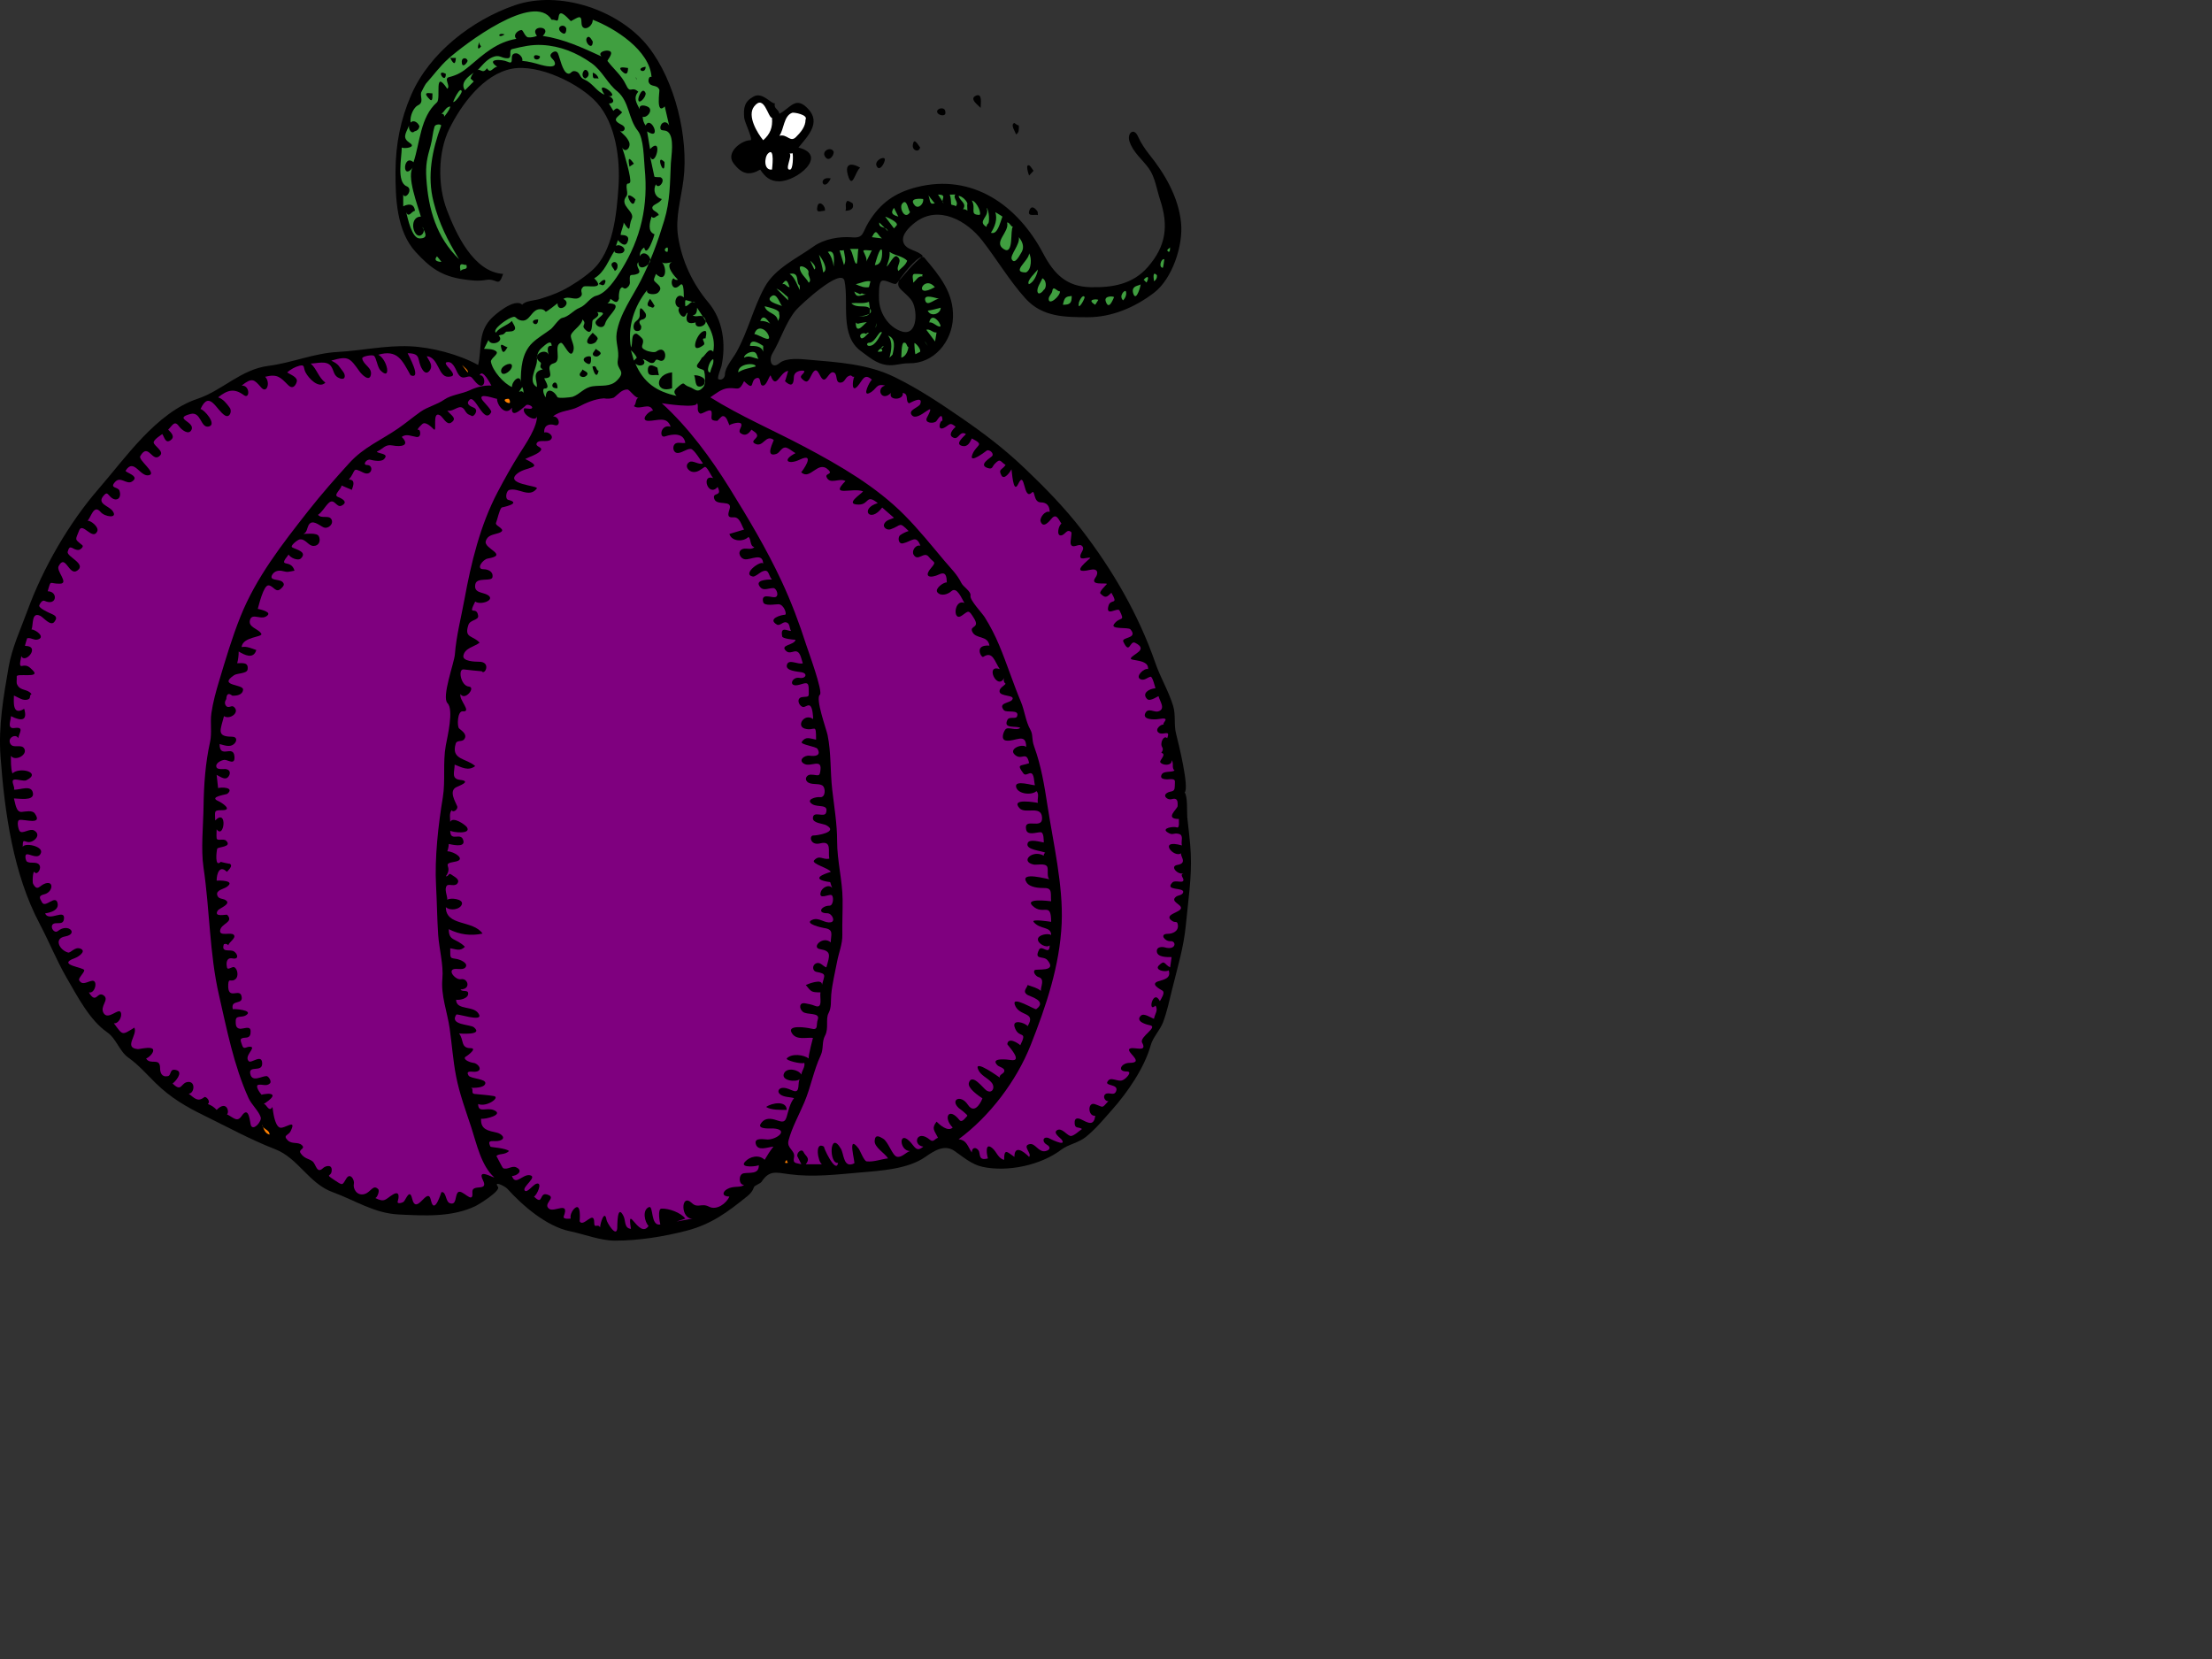 <?xml version="1.0"?><svg width="640" height="480" xmlns="http://www.w3.org/2000/svg">
 <rect width="100%" height="100%" fill="#333333" stroke="none"/>
 <title>purple Pumpkin</title>
 <g>
  <title>Layer 1</title>
  <path fill-rule="evenodd" clip-rule="evenodd" id="path3" d="m342.741,229.306c1.461,-1.248 -1.854,-14.658 -2.461,-16.989c-0.697,-2.691 -0.035,-5.417 -0.873,-8.143c-1.305,-4.241 -3.639,-8.066 -5.089,-12.252c-4.864,-14.04 -12.337,-26.924 -21.356,-38.637c-4.908,-6.373 -10.561,-12.14 -16.37,-17.687c-6.019,-5.745 -11.888,-10.196 -18.708,-14.882c-6.188,-4.252 -12.238,-8.273 -19.004,-11.592c-7.738,-3.796 -16.207,-4.289 -24.751,-5.035c-2.324,-0.203 -6.583,-0.699 -8.565,0.952c-2.419,2.015 -3.189,-0.932 -2.096,-2.749c2.441,-4.062 3.864,-9.054 6.83,-12.573c1.084,-1.282 13.21,-12.613 14.053,-8.405c1.289,6.402 -1.478,15.752 4.765,20.292c2.351,1.71 4.383,3.565 7.362,3.995c2.313,0.327 4.274,-0.536 6.519,-0.491c7.142,0.143 12.508,-6.198 12.732,-13.311c0.226,-7.129 -3.919,-12.088 -8.275,-17.222c-1.294,-1.524 -5.843,4.489 -6.66,5.559c-2.418,3.164 0.418,3.506 2.857,6.642c1.908,2.454 2.039,10.591 -2.697,9.134c-4.025,-1.238 -6.629,-5.584 -6.629,-9.531c0,-0.874 -0.199,-4.753 0.836,-5.136c1.225,-0.452 3.625,1.437 4.234,0.772c2.61,-2.846 4.474,-5.473 7.611,-7.939c-1.449,-1.754 -4.868,-1.613 -5.621,-3.948c-0.727,-2.254 1.878,-4.619 3.468,-5.824c6.713,-5.085 14.88,-0.445 19.311,5.252c4.232,5.442 7.921,11.686 12.523,16.786c4.888,5.416 11.396,5.418 17.984,5.438c7.018,0.021 13.691,-2.859 19.204,-7.064c5.304,-4.045 8.5,-13.678 7.841,-20.259c-0.743,-7.426 -4.673,-14.167 -9.268,-19.86c-1.125,-1.396 -2.468,-3.436 -3.163,-5.063c-1.195,-2.795 -3.28,-1.02 -2.475,1.414c1.086,3.261 3.731,5.159 5.65,7.876c1.743,2.469 2.253,6.116 3.194,8.967c2.485,7.521 1.751,13.393 -3.576,19.485c-4.375,5.002 -10.272,5.965 -16.604,5.812c-6.963,-0.168 -10.536,-3.853 -13.662,-9.778c-7.332,-13.899 -20.445,-23.238 -36.559,-19.165c-6.34,1.603 -10.546,4.604 -13.949,10.151c-1.863,3.035 -1.316,4.674 -4.842,4.366c-3.54,-0.31 -8.079,0.501 -10.984,2.587c-4.812,3.456 -11.24,6.342 -14.242,11.823c-3.306,6.021 -4.805,12.842 -8.199,18.884c-0.883,1.572 -3.276,4.418 -3.276,6.267c0,1.037 -0.865,1.944 -1.873,1.506c-0.563,-0.245 0.756,-3.32 0.858,-3.805c1.35,-6.385 0.456,-13.329 -3.783,-18.398c-4.603,-5.505 -7.654,-11.984 -8.762,-19.045c-0.883,-5.626 0.863,-10.946 1.553,-16.504c1.51,-12.175 -2.41,-28.503 -10.113,-38.369c-8.361,-10.707 -25.724,-16.604 -38.767,-12.067c-12.345,4.294 -24.58,13.736 -29.874,25.863c-3.141,7.195 -4.526,14.358 -4.566,22.179c-0.039,7.715 0.287,17.261 5.838,23.32c4.134,4.509 7.432,6.988 13.758,7.904c2.332,0.338 4.386,0.589 6.544,0.19c3.287,-0.607 3.602,2.443 4.999,-1.748c-8.58,-0.534 -13.668,-11.69 -16.27,-18.495c-2.697,-7.052 -2.641,-16.729 0.728,-23.544c3.438,-6.958 9.853,-15.768 18.09,-17.327c7.692,-1.456 19.548,4.279 24.55,9.808c5.549,6.133 6.824,16.483 6.271,24.491c-0.53,7.674 -1.501,18.688 -7.727,24.133c-2.418,2.112 -5.615,4.25 -8.498,5.707c-2.102,1.062 -4.348,1.782 -6.586,2.495c-1.293,0.412 -4.262,0.504 -5.033,1.659c-2.123,-2.126 -8.107,2.906 -9.391,4.432c-3.422,4.067 -2.264,8.229 -3.361,12.997c-5.628,-3.096 -13.42,-5.142 -19.78,-5.416c-7.04,-0.303 -14.169,1.287 -20.721,1.63c-7.124,0.375 -13.18,3.128 -20.175,4.032c-8.021,1.033 -13.309,7.127 -20.544,9.54c-11.89,3.965 -20.891,17.177 -28.6,26.048c-8.525,9.81 -16.063,22.853 -20.578,35.209c-2.012,5.509 -4.471,10.688 -5.455,16.362c-1.514,8.738 -2.99,17.106 -2.333,26.005c1.188,16.1 3.67,33.853 11.32,48.278c2.763,5.209 4.861,10.566 7.909,15.807c3.02,5.192 6.581,12.096 11.602,15.558c2.689,1.855 3.525,5.481 6.15,7.347c3,2.131 5.383,4.911 8.004,7.469c4.216,4.115 8.708,6.746 13.859,9.263c6.927,3.384 13.435,6.983 20.613,9.765c6.68,2.589 9.728,9.908 16.628,12.42c6.555,2.387 11.995,6.11 19.108,6.461c7.379,0.362 15.424,0.859 22.282,-2.466c0.943,-0.458 7.295,-4.376 6.443,-5.532c-1.42,-1.926 2.085,-0.132 2.672,0.521c4.444,4.937 11.379,10.916 18.106,12.317c4.402,0.916 8.883,2.732 13.068,2.732c6.822,0 13.932,-1.136 20.522,-2.824c7.346,-1.882 12.018,-5.39 17.769,-10.035c0.912,-0.735 1.553,-1.49 1.925,-2.605c0.172,-0.512 1.847,-1.041 2.177,-1.537c2.29,-3.443 4.049,-2.751 8.085,-2.214c6.839,0.909 13.527,0.092 20.442,-0.503c6.012,-0.518 13.854,-0.98 18.865,-4.493c2.604,-1.823 5.571,-3.74 8.465,-1.734c2.548,1.766 4.925,3.881 8.035,4.572c7.279,1.617 16.961,-0.465 22.823,-4.926c2.071,-1.577 5.007,-1.965 7.21,-3.764c2.835,-2.316 5.158,-5.147 7.578,-7.873c4.394,-4.945 9.324,-12.113 11.103,-18.556c0.669,-2.424 2.733,-4.383 3.623,-6.789c1.138,-3.072 1.814,-6.282 2.593,-9.457c1.56,-6.368 3.361,-12.124 3.978,-18.721c0.648,-6.933 1.721,-13.472 1.412,-20.494c-0.154,-3.526 -0.647,-7.013 -1.014,-10.52c-0.128,-1.234 0.167,-6.213 -0.774,-7.178"/>
  <path fill="#409F40" id="path5" d="m159.601,5.712c1.549,-0.106 1.754,1.119 2.058,-0.981c0.377,-2.607 3.335,1.473 3.542,1.37c2.009,-1.004 3.044,-2.105 3.044,0.441c0,2.921 3.26,1.436 3.26,-0.829c6.392,2.436 16.49,8.849 17.002,16.578c-0.797,-0.444 -0.959,1.069 -0.864,1.356c0.58,1.759 2.387,0.617 3.132,2.318c0.131,0.298 -1.1,7.471 1.559,4.828c0.425,1.842 0.851,3.684 1.275,5.526c-0.845,-1.672 -2.551,-0.891 -2.551,0.64c0,1.189 1.21,0.402 2.198,1.203c1.961,1.589 0.938,7.075 0.842,9.075c-0.278,5.834 -0.183,10.828 -1.915,16.549c-1.858,6.135 -3.85,11.604 -6.752,17.33c-2.436,4.804 -6.145,9.73 -7.003,15.187c-0.441,2.804 0.849,5.062 0.338,7.813c-0.573,3.088 2.7,3.009 -0.275,5.982c-1.92,1.922 -4.448,1.316 -6.93,1.658c-2.632,0.363 -3.675,2.262 -5.865,3.043c-0.435,0.155 -4.189,0.563 -4.431,0.088c-1.057,-2.101 -3.364,-2.843 -3.364,0.073c-0.449,-0.452 -1.227,-2.551 -0.284,-2.551c1.821,0 -0.073,-2.438 -0.142,-2.976c3.927,0 -0.471,-3.483 2.792,-4.335c2.44,-0.637 -0.248,-5.153 1.99,-5.903c0.854,-0.284 2.854,5.381 3.67,2.148c0.336,-1.334 -0.581,-2.696 -0.765,-3.99c-0.197,-1.393 3.155,-3.04 3.363,-4.924c1.49,1.488 -0.587,1.542 0.78,2.905c2.269,2.26 1.907,-1.788 2.127,-2.551c0.159,-0.552 2.554,-1.274 1.345,-2.479c3.444,0 0.697,1.195 -0.28,2.507c-0.926,1.243 2,2.942 2.587,0.803c0.698,-2.542 6.06,-5.861 0.67,-5.861c0.473,-0.3 0.756,-0.726 0.85,-1.275c0.836,0.398 1.855,1.825 2.48,-0.07c-0.085,-0.912 0.012,-1.799 0.288,-2.66c0.922,-1.522 0.857,0.4 2.092,-0.524c0.651,-0.507 0.903,-1.196 0.756,-2.067c-0.099,-2.426 0.443,-1.146 2.232,-1.935c1.57,-0.692 -0.904,-2.084 0.229,-3.371c0,3.046 3.579,0.803 3.486,-0.637c-0.096,-1.477 -2.16,-2.846 -3.063,-1.063c-0.023,-1.075 0.402,-1.925 1.276,-2.551c0.76,3.424 3.104,-3.917 2.976,-3.825c-2.128,-0.8 -1.306,-3.521 -0.851,-5.102c0.785,0.911 1.365,-0.328 2.126,-0.425c-0.292,-1.015 -1.815,-1.15 -1.894,-2.062c-0.091,-1.063 2.05,-1.212 2.742,-2.614c-1.968,-0.439 -2.642,-2.591 -1.7,-4.251c0.692,1.733 3.106,-1.307 1.273,-2.05c-0.135,-0.054 -1.666,0.072 -1.725,-0.202c-0.415,-1.941 -0.832,-3.883 -1.247,-5.824c1.419,3.647 3.966,-6.107 0,-2.125c-0.284,-1.7 -0.567,-3.401 -0.852,-5.101c4.483,2.942 1.067,-4.929 -0.426,-1.7c-0.554,-0.76 -0.836,-1.611 -0.849,-2.551c1.244,0.442 2.945,-1.728 1.771,-2.692c-0.625,-0.512 -3.013,-1.176 -2.623,0.567c-0.879,-1.767 -1.987,-3.314 -0.424,-5.102c-2.072,-1.868 -2.217,0.915 -3.621,-2.117c-1.212,-2.606 -3.577,-4.502 -5.278,-6.773c-0.197,-0.266 2.462,-2.835 -0.018,-3.011c-0.869,-0.062 -2.889,0.522 -1.711,1.7c-5.562,-2.551 -10.889,-5.046 -17.003,-5.951c3,-3.004 -4.108,-3.27 -1.699,0c-0.814,0.342 -1.662,0.481 -2.545,0.417c-0.927,-0.156 -1.448,-2.117 -1.883,-2.117c-1.049,0 -2.655,1.417 -1.524,2.55c-5.636,0.939 -9.353,4.323 -13.584,7.905c-2.006,1.699 -3.48,2.572 -5.911,3.18c-1.601,0.4 0.548,2.513 -0.483,3.367c-4.016,-5.967 -1.73,2.794 -3.007,3.927c-4.819,4.271 -4.876,11.636 -6.77,17.328c-3.055,-2.655 -3.46,5.886 0,1.275c-2.304,2.304 1.411,11.744 2.125,14.453c-2.422,0 -2.764,3.143 -1.52,4.87c1.301,1.806 3.239,-0.6 1.945,-1.895c0.814,1.629 1.9,3.33 -0.782,3.33c-2.278,0 -3.44,-5.913 -3.894,-7.581c0.753,1.762 1.525,-0.257 2.55,-0.425c-0.299,-2.298 -2.083,-1.934 -3.4,-1.275c0,-1.134 0,-2.267 0,-3.401c0.648,1.63 3.038,-1.593 0.986,-2.411c-2.975,-1.191 -1.412,-8.301 -1.412,-11.192c0.865,0.395 4.238,-0.063 2.408,-1.271c-2.311,-1.524 -1.383,-2.541 -0.282,-5.104c-0.283,0.973 0.649,2.612 1.574,1.685c0.797,-0.174 1.271,-0.651 1.422,-1.432c-0.315,-1.001 -1.609,-2.063 -2.57,-1.103c-0.255,-2.013 0.931,-4.438 2.158,-5.016c1.746,-0.822 0.589,-2.431 0.907,-3.701c0.034,-0.137 1.19,-2.335 1.381,-2.548c2.17,-2.426 3.99,-4.979 6.439,-7.182c4.612,-4.147 24.95,-19.605 29.926,-11.31"/>
  <path id="path7" d="m163.853,8.262c0,0.789 -0.174,2.115 -1.43,1.119c-1.897,-1.505 0.812,-2.868 1.43,-1.119"/>
  <path id="path9" d="m145.998,9.962c-2.023,1.346 -2.102,-0.702 0,0"/>
  <path id="path11" d="m171.505,12.017c0,2.992 -2.785,-0.136 -1.57,-1.22c0.74,-0.661 1.494,1.257 1.57,1.22"/>
  <path id="path13" d="m139.198,13.363c-0.801,1.301 -1.354,0.582 -0.425,-1.275c-0.14,0.522 0.001,0.948 0.425,1.275"/>
  <path fill="#409F40" id="path15" d="m178.659,26.47c3.474,3.01 3.101,7.897 5.867,11.354c1.76,2.199 1.736,8.191 2.001,10.866c1.068,10.792 -1.059,20.249 -6.782,29.449c-1.637,2.631 -4.254,6.693 -7.237,7.432c-1.786,0.446 -2.888,2.718 -4.789,3.471c-1.893,0.749 -3.027,2.539 -5.089,2.951c-0.917,0.185 -2.495,2.653 -3.27,3.243c-1.745,1.33 -3.682,2.41 -5.285,3.923c-3.132,2.956 -3.4,7.52 -3.4,11.548c0,-2.64 -2.551,-0.634 -2.551,1.275c-2.368,-1.014 -5.594,-4.665 -6.077,-7.284c-0.191,-1.042 2.425,-2.255 1.523,-3.037c-0.911,-0.79 -2.79,-0.679 -3.522,-0.731c0.425,-0.85 0.85,-1.7 1.274,-2.55c0.701,1.958 4.732,0.48 2.977,-1.275c1.048,-0.521 1.044,0.121 2.133,-1.13c0.585,-0.013 1.167,-0.058 1.749,-0.135c1.812,-0.61 0.235,-2.011 -0.056,-2.986c-1.411,1.411 -3.476,1.721 -4.676,3.401c-1.005,-1.004 2.803,-3.542 3.613,-3.968c2.808,-1.478 1.589,0.115 3.896,0.45c2.411,0.35 2.799,-3.284 5.317,-3.284c0.689,-0.035 1.22,0.204 1.591,0.716c0.168,0.226 3.244,-2.272 3.437,-2.416c0,3.126 4.527,0.167 1.7,-1.275c1.599,-1 3.366,0.61 4.784,-0.49c1.383,-1.072 -0.415,-1.671 0.958,-3.002c0.701,-0.679 6.794,1.144 3.185,-2.458c3.105,-1.814 4.063,-5.244 5.951,-8.077c-0.558,1.003 1.813,0.988 2.232,0.708c1.714,-1.146 -0.983,-2.807 -1.808,-1.984c-0.077,-0.503 0.425,-1.157 0.425,-1.7c0.766,0.759 2.21,2.33 2.905,0.354c0.761,-2.166 -2.039,-1.762 -2.054,-1.842c0,-0.974 0.989,-2.947 0.85,-3.613c2.338,3.546 1.32,1.121 2.341,-1.031c1.051,-2.216 -3.749,-3.8 -1.535,-6.566c0.492,-0.615 0.044,-1.979 0.044,-2.683c0,-1.612 0.62,-0.535 1.027,-1.339c0.475,-0.95 -1.744,-8.611 -2.302,-10.061c0.974,1.818 2.749,-0.154 1.948,-1.767c-0.832,-1.679 -1.711,-1.994 -2.8,-3.334c0.739,1.21 2.776,-0.453 0.64,-1.523c-3.12,-1.557 -0.933,-2.163 0.212,-3.577c-1.344,-1.093 -1.323,-1.656 -2.55,-0.425c-0.446,-0.696 -0.872,-1.405 -1.277,-2.126c2.185,0 1.135,-2.125 -0.424,-2.125c4.682,0.553 -4.237,-5.545 -0.852,-0.425c-2.327,-0.932 -3.471,-3.387 -5.738,-4.327c-1.704,-0.706 -1.113,-2.066 -2.689,-2.456c-1.255,-0.311 -1.24,1.032 -2.282,0.641c-1.445,-0.543 -2.201,-4.511 -2.761,-5.783c-0.43,-0.977 -1.424,-0.542 -1.946,0.057c-0.754,0.864 0.572,1.517 0.916,2.253c1.096,2.354 -3.292,1.175 -3.988,0.972c-1.74,-0.506 -3.498,-0.994 -5.314,-1.134c0.323,-0.913 -0.896,-2.196 -1.768,-2.196c-2.455,0 -0.067,3.577 -2.458,2.449c-1.721,-0.812 -6.512,-0.892 -3,1.447c-1.264,0.044 -1.935,2.242 -2.977,0.425c-1.351,2.031 -2.064,-0.429 -2.975,0.851c1.386,-1.387 2.593,-3.15 4.435,-3.987c2.213,-1.005 2.628,0.311 4.529,0.25c1.478,-0.048 0.127,-2.367 1.289,-2.652c2.944,-0.722 5.625,-1.345 8.678,-1.185c5.278,0.277 10.005,2.221 14.285,5.251c3.11,2.202 4.74,6.095 7.52,8.202"/>
  <path id="path17" d="m156.2,16.268c0.19,1.086 -1.541,1.272 -1.69,0.382c-0.186,-1.107 1.313,-0.576 1.69,-0.382"/>
  <path id="path19" d="m131.9,16.764c-0.114,1.65 -0.486,2.29 -1.63,0c0.543,0 1.086,0 1.63,0"/>
  <path id="path21" d="m135.3,17.614c-0.332,0.961 -1.701,2.198 -1.7,0.213c0.002,-1.252 1.463,-1.269 1.7,-0.213"/>
  <path id="path23" d="m186.806,19.314c0,2.515 -3.386,0.468 0,0"/>
  <path id="path25" d="m181.706,19.668c0,1.395 -0.357,2.334 -1.7,0.992c-1.829,-1.829 1.482,-0.927 1.7,-0.992"/>
  <path id="path27" d="m169.308,22.715c-1.054,-0.372 -0.896,-1.736 -0.277,-2.347c0.774,-0.763 2.294,1.497 0.277,2.347"/>
  <path id="path29" d="m128.996,21.369c0,3.367 -3.224,-1.688 0,0"/>
  <path fill="#409F40" id="path31" d="m136.15,22.715c0.307,0.284 0.614,0.567 0.921,0.851c-0.85,0.85 -1.7,1.7 -2.55,2.55c-1.485,-2.227 0.96,-3.967 2.55,-5.101c-0.434,0.499 -0.741,1.066 -0.921,1.7"/>
  <path id="path33" d="m173.204,22.715c-1.498,-0.206 -1.699,0.481 -1.699,-1.7c0.85,0.283 1.417,0.849 1.699,1.7"/>
  <path id="path35" d="m184.257,23.069c-0.142,-0.26 -0.284,-0.52 -0.426,-0.779c0.321,0.321 0.426,0.577 0.426,0.779"/>
  <path id="path37" d="m125.098,26.966c0,0.393 0.247,2.793 -0.779,1.771c-2.708,-2.698 0.755,-1.505 0.779,-1.771"/>
  <path fill="#409F40" id="path39" d="m133.601,26.47c-0.05,0.595 -1.872,3.199 -2.48,3.046c0.067,-0.411 2.095,-4.789 2.48,-3.046"/>
  <path id="path41" d="m186.806,26.966c0.117,1.261 -2.124,3.503 -2.124,1.769c0,-0.817 1.24,-3.852 2.124,-1.769"/>
  <path id="path43" d="m224.214,29.871c-0.466,1.62 1.131,1.715 1.275,3.046c3.221,-1.61 4.695,-5.371 8.38,-1.358c3.676,4.003 -0.072,7.743 -2.854,11.135c8.788,2.21 -0.433,9.777 -5.589,9.777c-2.64,0 -4.118,-1.338 -5.463,-3.4c-3.111,1.777 -5.279,1.45 -7.762,-1.871c-2.307,-3.086 2.304,-6.631 4.925,-6.631c0.898,0 -1.69,-5.236 -1.801,-6.437c-0.272,-2.963 0.07,-4.779 2.736,-6.215c2.632,-1.418 5.181,2.347 6.153,1.954"/>
  <path id="path45" d="m283.727,31.217c-0.69,-0.763 -3.435,-2.645 -1.346,-3.543c1.941,-0.839 1.346,2.408 1.346,3.543"/>
  <path fill="#FFFFFF" id="path47" d="m223.363,34.121c0.232,2.767 -0.512,4.663 -2.55,6.447c-1.696,-2.072 -4.728,-7.057 -2.624,-9.758c2.911,-3.737 3.948,3.101 5.174,3.311"/>
  <path fill="#409F40" id="path49" d="m128.5,33.767c0.073,-0.571 -0.187,-0.854 -0.779,-0.85c0.983,-0.671 1.215,-1.935 2.55,-2.125c-0.087,0.935 -1.262,2.342 -1.771,2.975"/>
  <path id="path51" d="m273.524,32.421c0.238,1.371 -1.699,1.018 -2.196,0.354c-0.993,-1.327 2.196,-2.24 2.196,-0.354"/>
  <path fill="#FFFFFF" id="path53" d="m233.071,34.618c0,2.05 -1.403,3.669 -2.765,5.03c-1.71,1.709 -2.54,-0.997 -4.817,-0.354c1.384,-1.902 1.213,-5.752 3.717,-6.666c0.49,-0.179 4.686,0.573 3.865,1.99"/>
  <path id="path55" d="m294.778,36.318c0,0.812 0.179,2.184 -0.851,2.55c-0.067,-0.706 -1.718,-2.739 -0.461,-3.301c0.384,0.339 0.82,0.59 1.312,0.751"/>
  <path fill="#409F40" id="path57" d="m127.649,36.318c-2.618,7.049 -4.121,14.618 -2.219,22.044c1.645,6.42 3.991,10.972 7.39,16.639c-6.536,-6.332 -8.878,-14.409 -9.463,-23.365c-0.256,-3.913 0.206,-5.897 1.226,-9.477c0.514,-1.807 0.584,-3.716 1.132,-5.519c0.235,-0.773 1.843,-0.78 1.934,-0.322"/>
  <path id="path59" d="m266.226,42.623c-0.313,1.634 -2.32,0.964 -2.124,-0.638c0.322,-2.633 1.68,0.282 2.124,0.638"/>
  <path id="path61" d="m241.218,43.969c0,1.316 -1.642,3.114 -2.622,1.134c-0.785,-1.585 2.027,-2.823 2.622,-1.134"/>
  <path fill="#FFFFFF" id="path63" d="m223.363,49.07c-2.43,0.289 -2.262,-3.542 -1.148,-4.66c2.076,-2.083 1.135,4.55 1.148,4.66"/>
  <path fill="#FFFFFF" id="path65" d="m229.315,44.323c0.21,0.847 0.139,4.627 -0.709,4.747c-1.765,0.248 0.687,-3.847 -0.141,-4.676c0.292,0.052 0.575,0.028 0.85,-0.071"/>
  <path id="path67" d="m183.405,47.37c-0.425,0.283 -0.851,0.566 -1.275,0.85c-0.637,-3.184 0.162,-2.418 1.275,-0.85"/>
  <path id="path69" d="m256.023,46.024c0.072,0.961 -1.532,3.911 -2.407,1.983c-0.662,-1.459 1.983,-2.94 2.407,-1.983"/>
  <path id="path71" d="m192.262,46.874c0.247,5.473 -2.982,-2.973 0,0"/>
  <path id="path73" d="m248.869,48.574c-1.344,0.673 -2.27,6.742 -3.572,1.997c-1.368,-4.995 3.694,-2.105 3.572,-1.997"/>
  <path id="path75" d="m299.029,49.424c-0.426,0.449 -0.851,0.897 -1.276,1.346c-0.068,-0.095 -1.315,-3.618 0.157,-2.846c0.282,0.149 1.063,1.496 1.119,1.5"/>
  <path id="path77" d="m240.367,51.621c-2.129,4.417 -4.026,-0.805 0,0"/>
  <path fill="#409F40" id="path79" d="m270.478,58.776c-1.89,0.813 -1.218,-1.677 -2.055,-2.479c0.398,0.398 1.556,2.127 2.055,2.479"/>
  <path fill="#409F40" id="path81" d="m273.027,58.776c-0.543,-0.826 -1.086,-1.653 -1.629,-2.479c3.055,0 0.401,1.749 1.629,2.479"/>
  <path fill="#409F40" id="path83" d="m276.429,56.226c-0.93,1.226 1.273,2.262 0.071,3.472c-0.35,-0.518 -1.271,-0.212 -1.31,-0.658c-0.079,-0.89 -0.013,-1.635 -0.392,-2.743c-0.319,0 1.693,0.025 1.631,-0.071"/>
  <path id="path85" d="m183.759,57.926c-0.475,2.406 -1.818,-0.028 -1.993,-0.907c-0.3,-1.503 2.782,0.897 1.993,0.907"/>
  <path fill="#409F40" id="path87" d="m279.829,59.272c0.023,0.567 0.048,1.133 0.071,1.7c-0.355,-0.35 -0.781,-0.491 -1.276,-0.425c1.222,-1.71 -0.888,-2.358 -1.273,-3.826c0.834,-0.207 2.974,1.821 2.478,2.551"/>
  <path fill="#409F40" id="path89" d="m267.077,57.572c0.347,1.219 -1.33,3.087 -2.409,1.842c-2.098,-2.424 2.416,-1.848 2.409,-1.842"/>
  <path id="path91" d="m246.672,58.776c0.629,1.769 -0.872,2.197 -2.054,2.197c0.393,-0.961 -0.271,-1.811 0.441,-2.761c0.276,-0.367 1.626,0.678 1.613,0.564"/>
  <path fill="#409F40" id="path93" d="m283.229,62.177c-2.806,-0.104 -0.715,-1.815 -2.055,-4.18c1.696,0.422 3.079,4.405 2.055,4.18"/>
  <path fill="#409F40" id="path95" d="m263.321,61.327c-1.493,2.545 -3.206,-1.159 -2.333,-2.342c1.463,-1.984 1.837,2.288 2.333,2.342"/>
  <path id="path97" d="m238.667,60.973c-1.05,-0.073 -2.744,1.044 -2.145,-1.344c0.47,-1.86 2.44,0.012 2.145,1.344"/>
  <path fill="#409F40" id="path99" d="m259.921,62.673c-1.835,-0.55 -2.301,-1.016 -1.274,-2.55c0.424,0.85 0.849,1.7 1.274,2.55"/>
  <path fill="#409F40" id="path101" d="m285.779,64.728c-0.214,0.271 -0.331,0.577 -0.354,0.92c-2.933,-1.712 1.159,-2.97 0,-5.526c0.835,0.597 0.957,4.819 0.354,4.606"/>
  <path id="path103" d="m300.233,61.327c0.023,0.307 0.047,0.614 0.07,0.921c-0.751,-0.335 -3.124,0.613 -2.502,-1.28c0.773,-2.358 2.538,0.382 2.432,0.359"/>
  <path fill="#409F40" id="path105" d="m290.031,62.673c-0.785,2.082 -1.448,5.304 -3.329,4.676c1.157,-1.737 1.944,-3.945 1.275,-5.952c-0.037,-0.011 1.85,1.064 2.054,1.276"/>
  <path fill="#409F40" id="path107" d="m259.425,65.223c-0.26,0.284 -0.519,0.567 -0.778,0.851c-0.851,-1.134 -1.7,-2.267 -2.551,-3.401c0.35,0.071 4.025,1.613 3.329,2.55"/>
  <path fill="#409F40" id="path109" d="m256.875,66.924c-0.299,-1.603 -2.72,-0.626 -2.48,-2.55c0.332,0.331 2.552,2.478 2.48,2.55"/>
  <path fill="#409F40" id="path111" d="m293.078,65.578c-0.91,0.78 0.368,8.591 -2.77,6.43c-2.948,-2.031 1.851,-4.884 1.069,-7.634c0.715,-0.105 1.177,1.373 1.701,1.204"/>
  <path fill="#409F40" id="path113" d="m255.175,68.979c-0.968,-0.118 -1.937,-0.236 -2.904,-0.354c1.428,-2.861 1.405,-0.798 2.904,0.354"/>
  <path fill="#409F40" id="path115" d="m295.628,72.875c-0.351,0.429 -1.923,3.995 -2.888,2.165c-0.629,-1.193 2.459,-4.293 2.038,-6.416c0.994,1.184 1.671,2.754 0.85,4.251"/>
  <path fill="#409F40" id="path117" d="m193.112,72.875c-0.917,0 -1.052,-0.959 -0.131,-1.263c0.426,-0.141 0.246,1.175 0.131,1.263"/>
  <path fill="#409F40" id="path119" d="m338.49,71.529c0.073,0.18 0.069,1.63 -0.46,1.275c-0.859,-0.576 0.469,-0.852 0.46,-1.275"/>
  <path fill="#409F40" id="path121" d="m248.373,72.025c-0.237,0.547 -0.179,4.15 -0.539,4.256c-0.712,0.21 -1.026,-3.348 -1.94,-4.256c0.992,0 1.983,0 2.976,0c-0.166,0 -0.332,0 -0.497,0"/>
  <path fill="#409F40" id="path123" d="m252.271,72.379c-0.567,1.157 -1.134,2.314 -1.701,3.472c0.519,-0.773 -0.462,-2.43 -0.746,-3.138c-0.291,-0.728 2.197,-0.02 2.447,-0.334"/>
  <path fill="#409F40" id="path125" d="m241.218,77.126c-0.225,-1.539 -0.678,-3.04 -1.701,-4.25c2.338,-0.783 1.701,2.891 1.701,4.25"/>
  <path fill="#409F40" id="path127" d="m244.122,72.379c0.202,1.411 0.808,2.939 0.071,4.322c-0.426,-1.417 -0.851,-2.833 -1.276,-4.25c0.408,0.056 0.81,0.032 1.205,-0.072"/>
  <path fill="#409F40" id="path129" d="m255.175,72.379c0.19,1.531 -0.066,4.322 -2.056,4.322c0.007,-0.02 1.433,-5.67 2.056,-4.322"/>
  <path fill="#409F40" id="path131" d="m262.473,75.425c-0.42,1.285 -1.648,2.072 -2.552,2.976c-0.847,-1.442 1.463,-2.905 -0.373,-4.213c-0.929,-0.662 -2.365,2.64 -3.027,2.938c0.432,-1.388 1.063,-2.75 0.85,-4.25c1.578,1.122 3.689,1.143 5.102,2.549"/>
  <path fill="#409F40" id="path133" d="m296.833,78.826c-4.511,0 0.92,-3.403 0.92,-5.526c0.783,1.253 0.756,4.778 -0.92,5.526"/>
  <path fill="#409F40" id="path135" d="m238.171,78.826c-0.245,-1.732 -0.725,-3.422 -1.204,-5.101c0.564,0.673 3.012,4.294 1.204,5.101"/>
  <path fill="#409F40" id="path137" d="m127.649,75.78c-1.642,-0.118 -2.044,-0.661 -1.205,-1.629c-0.406,-0.432 1.505,1.735 1.205,1.629"/>
  <path fill="#409F40" id="path139" d="m336.437,77.48c-1.303,-0.078 -0.51,-2.724 0.425,-2.48c0.053,-0.324 -0.266,2.382 -0.425,2.48"/>
  <path fill="#409F40" id="path141" d="m235.621,77.976c-0.401,-0.85 -0.804,-1.7 -1.205,-2.55c0.078,0.077 2.187,1.796 1.205,2.55"/>
  <path fill="#409F40" id="path143" d="m134.946,76.63c0.487,1.696 -0.941,0.808 -1.7,1.771c-0.655,-3.088 1.038,-1.51 1.7,-1.771"/>
  <path id="path145" d="m178.659,77.126c-0.004,0.575 -0.264,1 -0.779,1.275c-0.167,-0.634 -1.573,-1.689 -0.635,-2.393c0.794,-0.593 1.6,0.27 1.414,1.118"/>
  <path fill="#409F40" id="path147" d="m194.458,75.78c-2.288,0.98 0.953,4.425 1.699,5.171c-0.519,0.127 -0.942,-0.014 -1.273,-0.424c-1.139,0.571 -0.426,4.245 1.872,1.953c1.313,-1.312 1.005,3.475 1.103,3.572c-2.181,-1.896 -3.537,2.302 -1.273,2.976c-0.764,0.591 0.24,2.265 0.869,2.516c1.073,0.43 0.9,-1.028 1.502,-1.028c0.013,0 -1.587,3.926 2.304,2.763c-0.35,2.159 3.701,1.178 2.806,-0.838c-0.908,-2.045 -2.613,-0.246 -3.657,-1.288c1.2,0.17 1.275,-1.466 1.275,-2.125c2.543,4.058 5.658,7.597 4.677,12.752c-1.348,-1.619 -2.52,1.635 -3.385,1.735c0.289,-0.034 -1.23,1.894 -1.292,2.09c-0.384,1.235 1.832,0.985 2.055,1.762c0.269,0.937 0.49,3.715 -0.179,4.517c-1.78,2.135 -2.419,0.621 -4.213,0.026c-1.787,-0.593 -1.13,-1.687 -2.907,-0.208c-1.237,1.03 -1.861,1.674 -0.707,2.829c-5.855,-1.252 -9.559,-3.882 -11.901,-9.352c1.268,1.27 3.628,0.229 2.126,-1.276c0.992,0.125 1.723,1.134 2.67,1.134c1.225,0 0.653,-1.491 2.006,-0.815c2.66,1.33 2.453,-4.907 -0.778,-2.499c-0.551,0.412 -2.407,-0.103 -2.78,-0.261c-2.523,-1.069 -0.532,-1.671 -1.117,-3.297c-0.107,-0.3 -1.543,-1.63 -1.863,-1.63c-1.701,0 -0.897,3.018 -1.538,3.968c-1.065,-5.867 0.923,-11.884 4.676,-16.579c-0.459,1.404 2.454,1.422 3.107,0.792c0.815,-0.787 1.013,-1.437 0.145,-2.303c-1.511,-1.505 -1.599,-0.921 -0.702,-3.165c2.959,2.914 3.31,-1.794 1.7,-3.401c0.479,0.582 2.423,0.187 2.973,-0.067"/>
  <path fill="#409F40" id="path149" d="m233.92,78.826c-0.276,0.992 1.102,2.125 0.071,2.976c-0.716,-1.44 -2.556,-2.585 -2.578,-4.342c-0.015,-1.119 2.799,0.312 2.507,1.366"/>
  <path fill="#409F40" id="path151" d="m297.684,82.227c-0.788,-0.944 1.972,-3.418 2.62,-4.251c-0.196,1.374 -1.166,3.722 -2.62,4.251"/>
  <path fill="#409F40" id="path153" d="m231.37,82.581c0.023,0.449 0.048,0.897 0.071,1.346c-0.903,-1.577 -1.372,-3.604 -2.976,-4.676c3.059,-0.684 1.671,2.59 2.905,3.33"/>
  <path fill="#409F40" id="path155" d="m267.077,80.03c-1.465,-0.42 -1.938,1.139 -2.905,1.771c0.222,-0.535 -0.638,-2.55 0.493,-2.55c3.978,0 1.347,0.51 2.412,0.779"/>
  <path fill="#409F40" id="path157" d="m334.736,79.676c0.069,0.739 -0.214,1.306 -0.852,1.7c0,-0.387 -0.361,-2 0.143,-2.196c0.303,0.069 0.539,0.234 0.709,0.496"/>
  <path fill="#409F40" id="path159" d="m331.689,81.731c-0.26,-0.26 -0.52,-0.52 -0.779,-0.78c0.246,-0.329 0.551,-0.592 0.912,-0.787c0.765,-0.157 0.022,1.533 -0.133,1.567"/>
  <path id="path161" d="m174.903,82.227c-0.679,0.679 -0.763,0 -1.699,0c1.285,-1.714 2.552,-1.633 1.699,0"/>
  <path fill="#409F40" id="path163" d="m301.935,83.927c-0.141,0.332 -1.347,1.548 -1.701,0.648c-0.461,-1.169 0.995,-3.029 1.346,-4.049c1.137,0.396 1.384,2.764 0.355,3.401"/>
  <path fill="#409F40" id="path165" d="m228.466,83.077c-0.914,0.05 -1.136,-1.2 -2.126,-0.85c1.191,-1.789 1.492,-0.901 2.126,0.85"/>
  <path fill="#409F40" id="path167" d="m251.419,83.077c-1.285,0.271 -2.698,-0.303 -3.824,-0.85c1.437,-0.294 2.728,-1.067 4.25,-0.851c-0.142,0.567 -0.284,1.134 -0.426,1.701"/>
  <path fill="#409F40" id="path169" d="m270.478,83.077c-6.45,3.681 -3.277,-3.842 0,0"/>
  <path fill="#409F40" id="path171" d="m329.989,82.227c0.23,-0.101 -1.2,5.409 -2.091,2.727c-0.841,-2.542 2.192,-2.258 2.091,-2.727"/>
  <path fill="#409F40" id="path173" d="m227.969,85.982c0.023,0.307 0.047,0.614 0.07,0.921c-1.133,-1.133 -2.267,-2.267 -3.399,-3.4c1.574,0.67 2.15,1.567 3.329,2.479"/>
  <path fill="#409F40" id="path175" d="m306.68,84.281c0.17,1.313 -3.258,4.314 -3.258,2.218c0,-0.863 0.919,-1.462 1.046,-2.324c0.257,-1.756 1.419,0.279 2.212,0.106"/>
  <path fill="#409F40" id="path177" d="m248.869,85.131c0.662,-0.553 0.816,0.071 1.7,0.071c-1.947,0.278 -2.747,1.105 -3.401,-0.851c-0.214,-0.096 1.683,0.782 1.701,0.78"/>
  <path fill="#409F40" id="path179" d="m325.738,84.281c0.377,0.91 -0.253,2.095 -0.779,2.622c-1.381,-1.239 0.466,-3.167 0.779,-2.622"/>
  <path fill="#409F40" id="path181" d="m310.081,85.628c0,2.061 -0.435,2.55 -2.55,2.55c0.47,-2.364 0.955,-2.329 2.55,-2.55"/>
  <path fill="#409F40" id="path183" d="m226.269,88.532c-0.955,-0.415 -5.239,-1.368 -2.939,-2.905c1.462,-0.978 2.318,2.349 2.939,2.905"/>
  <path fill="#409F40" id="path185" d="m271.824,86.478c-1.12,-0.328 -3.568,2.511 -4.122,0.473c-0.585,-2.151 3.319,-0.58 4.122,-0.473"/>
  <path fill="#409F40" id="path187" d="m313.837,85.982c-0.235,1.14 -2.2,4.204 -1.665,1.51c0.052,-0.263 1.043,-2.571 1.665,-1.51"/>
  <path fill="#409F40" id="path189" d="m317.733,86.832c-0.283,0.449 -0.567,0.897 -0.851,1.346c-3.055,-1.816 1.288,-1.681 0.851,-1.346"/>
  <path fill="#409F40" id="path191" d="m322.338,85.982c-0.359,0.709 -1.523,3.976 -2.424,1.17c-0.528,-1.648 2.232,-1.489 2.424,-1.17"/>
  <path id="path193" d="m189.357,88.532c-0.248,0.534 -0.601,0.622 -1.06,0.265c-1.162,-0.12 -1.234,-0.894 -0.215,-2.32c-0.032,-0.151 1.585,2.313 1.275,2.055"/>
  <path fill="#409F40" id="path195" d="m201.26,87.683c-1.284,-1.161 -1.802,0.788 -2.976,0.92c0,-0.222 -0.208,-1.771 0.143,-1.771c0.112,0 3.011,0.783 2.833,0.851"/>
  <path fill="#409F40" id="path197" d="m251.419,87.328c0.406,3.224 0.994,4.25 -2.976,4.25c0.666,-0.046 4.837,-0.516 3.188,-2.338c-1.078,-1.192 -3.727,0.1 -5.313,-1.488c1.746,-0.247 3.361,0.23 5.101,-0.424"/>
  <path fill="#409F40" id="path199" d="m225.419,90.728c0.24,0.773 0.122,1.482 -0.354,2.126c-0.239,-2.415 -3.275,-2.061 -3.827,-4.251c0.488,0.169 4.607,0.933 4.181,2.125"/>
  <path fill="#409F40" id="path201" d="m272.177,89.028c0,1.83 -2.911,2.777 -3.754,0.85c1.081,-0.137 2.713,-0.54 3.754,-0.85"/>
  <path id="path203" d="m186.806,90.728c0.268,0.787 0.022,1.34 -0.736,1.662c-1.205,0.19 -1.385,0.841 -0.539,1.952c0.043,0.807 -0.159,1.417 -1.148,1.437c-1.48,0.029 -1.251,-2.142 -0.454,-2.75c1.756,-1.342 0.905,-1.93 1.256,-3.564c0.218,-1.027 1.669,1.311 1.621,1.263"/>
  <path fill="#409F40" id="path205" d="m222.868,93.633c-0.889,-0.556 -1.857,-0.816 -2.904,-0.779c1.049,-2.544 2.506,0.586 2.904,0.779"/>
  <path id="path207" d="m155.704,92.429c0,3.054 -3.41,0 0,0"/>
  <path fill="#409F40" id="path209" d="m271.824,94.483c-1.095,-0.177 -1.789,-1.323 -2.976,-1.204c0.842,-3.745 4.264,1.526 2.976,1.204"/>
  <path fill="#409F40" id="path211" d="m248.373,93.633c0.156,-0.111 2.372,-0.514 2.524,-0.396c-0.382,-0.296 -3.303,4.324 -3.303,0.042c0.202,0.292 0.462,0.409 0.779,0.354"/>
  <path fill="#409F40" id="path213" d="m253.474,94.483c-0.405,1.117 0.187,-0.961 0.071,-1.204c0.057,0.408 0.033,0.809 -0.071,1.204"/>
  <path fill="#409F40" id="path215" d="m222.515,97.53c0.218,1.583 -3.455,-0.964 -4.252,-0.85c0.798,-2.938 3.745,-1.414 4.252,0.85"/>
  <path fill="#409F40" id="path217" d="m270.974,96.184c-0.143,0.874 -0.284,1.748 -0.427,2.621c-0.85,-1.133 -1.7,-2.267 -2.55,-3.4c1.176,-0.339 1.883,0.961 2.977,0.779"/>
  <path id="path219" d="m204.164,97.884c-1.78,-0.062 0.195,1.284 -0.567,1.91c-0.879,0.722 -3.031,1.943 -2.357,-0.763c0.26,-1.042 1.36,-3.254 2.727,-3.275c0.801,-0.013 0.089,2.092 0.197,2.128"/>
  <path fill="#409F40" id="path221" d="m255.175,96.184c-0.771,1.232 -1.864,3.897 -3.672,3.897c-0.839,0 -0.819,-0.921 -0.011,-0.921c1.8,-0.001 2.874,-3.794 3.683,-2.976"/>
  <path id="path223" d="m172.708,98.38c-0.336,1.671 -5.325,1.994 -1.203,-2.125c0.214,0.431 2.053,1.452 1.203,2.125"/>
  <path fill="#409F40" id="path225" d="m250.569,96.68c0.189,-0.34 0.473,-0.481 0.85,-0.425c-0.371,0.248 -1.999,2.493 -2.479,1.275c-0.435,-1.103 1.392,-1.395 1.629,-0.85"/>
  <path fill="#409F40" id="path227" d="m258.222,102.631c-0.284,0.283 -0.567,0.567 -0.852,0.85c0.502,-1.996 1.034,-4.624 -0.424,-6.376c2.362,0.788 1.724,3.732 1.276,5.526"/>
  <path fill="#409F40" id="path229" d="m220.813,100.081c0,0.567 0,1.133 0,1.7c-0.493,-1.74 -2.382,-1.7 -3.826,-1.7c0.14,-2.512 3.093,-0.489 3.826,0"/>
  <path fill="#409F40" id="path231" d="m267.573,98.734c0.283,0.449 0.566,0.897 0.85,1.346c-0.279,-0.419 -0.694,-0.877 -0.85,-1.346"/>
  <path fill="#409F40" id="path233" d="m159.601,100.081c-1.695,-0.259 -1.008,1.917 -0.849,2.55c-0.705,-1.674 -3.612,-0.695 -3.403,0.975c0.17,0.445 0.442,0.805 0.816,1.081c1.04,0.639 -0.69,1.261 0.885,2.195c-3.331,0.667 -1.581,3.191 -1.701,5.101c-2.805,-1.567 0,-5.521 0,-7.616c0,-1.749 0.226,-2.748 1.56,-3.861c0.702,-0.586 2.692,-2.59 2.692,-0.425"/>
  <path fill="#409F40" id="path235" d="m262.827,100.435c-0.116,1.141 -0.781,2.751 -2.056,3.046c0.048,-0.481 0.008,-4.234 0.719,-4.334c0.965,-0.138 0.738,1.096 1.337,1.288"/>
  <path fill="#409F40" id="path237" d="m266.226,101.781c-0.456,0.242 -0.914,0.479 -1.375,0.71c-0.1,-0.046 -0.373,-3.053 -0.252,-3.261c0.621,0.316 1.854,1.747 1.627,2.551"/>
  <path id="path239" d="m146.849,100.435c-0.592,0.963 -1.235,2.225 -1.731,0.618c-0.791,-2.563 1.023,-0.523 1.731,-0.618"/>
  <path fill="#409F40" id="path241" d="m255.669,100.081c-1.925,0.823 1.207,1.7 -1.698,1.7c0.247,-0.973 1.47,-0.871 1.698,-1.7"/>
  <path id="path243" d="m173.559,102.631c-0.476,0.535 -1.043,0.658 -1.703,0.37c-0.925,-0.69 0.307,-1.433 0.498,-2.071c0.264,0.312 2.074,1.008 1.205,1.701"/>
  <path fill="#409F40" id="path245" d="m184.257,103.481c-0.284,0.283 -0.567,0.567 -0.852,0.85c-0.283,-0.992 -0.566,-1.984 -0.85,-2.976c0.716,0.588 1.284,1.297 1.702,2.126"/>
  <path fill="#409F40" id="path247" d="m219.468,103.835c-1.461,-0.213 -2.69,-1.162 -4.182,-0.354c0,-1.086 2.355,-2.125 3.198,-1.479c0.649,0.498 0.54,1.267 0.984,1.833"/>
  <path fill="#7f007f" id="path249" d="m118.793,108.583c3.425,1.363 -0.706,-5.943 -0.85,-6.377c4.235,0 2.489,2.024 4.321,4.783c0.588,0.885 1.34,1.193 2.035,0.242c1.153,-1.578 -0.177,-2.759 -0.83,-4.174c3.458,0.289 3.312,5.951 6.161,5.951c4.394,0 -2.845,-4.251 0.043,-4.251c1.598,0 2.258,2.485 2.937,3.5c1.396,2.087 2.719,0.037 3.788,0.894c0.653,0.522 2.15,3.18 3.312,2.254c0.836,-0.667 0.339,-3.047 -0.938,-2.821c0.82,-2.118 3.221,2.687 3.4,2.975c-2.198,-0.11 -4.273,0.428 -6.251,1.357c-2.233,1.05 -5.398,1.318 -7.358,2.687c-2.164,1.512 -4.81,2.066 -6.884,3.529c-2.208,1.558 -4.277,3.309 -6.502,4.841c-4.914,3.386 -9.926,5.401 -14.099,9.983c-4.083,4.484 -8.193,9.153 -11.937,13.925c-7.485,9.542 -15.037,19.176 -19.582,30.54c-2.438,6.099 -4.239,12.205 -6.125,18.479c-0.937,3.116 -1.813,6.252 -2.276,9.479c-0.39,2.725 0.212,5.625 -0.379,8.281c-1.37,6.151 -1.792,12.423 -1.886,18.712c-0.082,5.478 -0.794,12.357 -0.021,17.548c1.831,12.3 1.715,24.939 4.5,37.074c2.264,9.865 4.297,20.378 8.546,29.731c0.844,1.858 2.911,3.678 3.515,5.523c0.369,1.127 -2.035,4.026 -2.818,2.421c-0.315,-0.646 -0.476,-6.083 -2.708,-2.775c-1.298,1.922 -2.284,0.489 -4.251,-0.496c0.81,-0.454 0.03,-4.28 -2.976,-1.274c-0.707,-0.781 -1.557,-1.348 -2.55,-1.7c0.966,-0.788 -0.574,-2.337 -1.021,-1.98c-1.917,1.526 -2.833,0.258 -4.505,-0.996c1.659,-0.091 2.06,-3.688 -0.284,-3.4c-2.057,0.253 -1.695,3.12 -4.392,0.426c0.726,-0.402 3.15,-3.206 1.205,-3.827c-2.231,-0.709 -1.423,1.49 -2.572,1.72c-1.807,0.359 -2.246,-1.059 -2.246,-2.358c0,-3.216 -2.862,-0.7 -4.038,-2.761c0.793,-0.291 1.819,-1.269 2.027,-2.104c0.439,-1.764 -3.832,-0.553 -4.426,-0.606c-4.276,-0.383 0.041,-4.125 -1.002,-6.217c-3.71,2.317 -3.311,2.244 -5.952,-1.273c1.328,0.28 2.579,-2.018 1.992,-3.18c-0.65,-1.285 -3.637,2.422 -4.934,0.258c-1.212,-2.022 1.783,-3.866 0.019,-5.119c-1.926,-1.383 -2.101,2.786 -4.302,-0.887c1.835,0.513 2.746,-3.639 0.916,-3.342c-1.38,0.225 -2.812,1.459 -3.714,-0.166c-0.32,-0.575 1.422,-2.103 1.477,-2.871c0.063,-0.889 -8.29,-1.531 -2.669,-3.549c0.873,-0.313 3.459,-1.957 1.562,-2.721c-1.615,-0.649 -2.828,1.348 -3.59,1.125c-2.514,-0.736 -4.169,-4.066 -0.873,-4.646c4.037,-0.71 0.952,-3.991 -2.049,-1.587c-1.022,0.817 -2.192,-0.928 -1.61,-1.779c0.772,-1.129 3.076,0.393 3.354,-1.656c0.44,-3.236 -4.382,0.932 -5.455,-1.657c-0.01,-0.024 4.262,-0.402 3.603,-3.009c-0.63,-2.497 -3.504,1.539 -4.466,-0.128c-0.819,-1.419 -1.109,-1.954 0.68,-2.403c2.367,-0.597 2.873,-3.902 0.296,-3.139c-1.723,0.511 -2.288,2.531 -3.591,0.11c-0.264,-0.492 -0.057,-4.144 0.474,-3.334c0.644,0.979 2.126,-1.062 1.299,-2.169c-0.74,-0.991 -2.512,-0.28 -3.511,-0.88c-0.396,-0.237 -0.857,-2.138 0.016,-2.158c0.953,-0.021 3.419,1.614 4.024,-0.487c0.53,-1.844 -4.704,-2.954 -5.299,-1.638c0,-3.277 0.669,-0.58 2.83,-1.663c1.323,-0.663 2.144,-2.145 0.448,-3.101c-1.212,-0.685 -3.267,1.09 -4.102,0.256c-0.449,-0.449 -1.058,-3.177 -0.067,-3.305c1.594,-0.206 6.796,1.606 4.382,-1.868c-0.717,-1.032 -2.742,-0.515 -3.828,-0.44c-1.652,0.112 -1.822,-2.728 -2.215,-3.907c1.355,0 5.778,0.832 5.526,-1.417c-0.311,-2.778 -3.905,-0.902 -5.526,-1.133c0.443,-0.751 -1.112,-2.66 0.115,-2.898c0.829,-0.16 2.764,0.539 3.453,0.204c4.687,-2.279 -2.007,-3.976 -3.993,-1.981c-0.524,-1.545 -0.425,-3.648 -0.425,-5.103c1.17,1.721 4.952,-0.27 3.826,-2.125c-0.837,-1.38 -3.149,0.113 -3.979,-1.318c-1.022,-1.761 1.557,-3.1 2.278,-1.657c0.195,-1.515 1.887,-3.364 -1.098,-2.94c-2.287,0.325 -1.027,-2.188 -1.027,-3.436c3.362,1.677 4.778,1.098 3.826,-2.126c-3.518,2.192 -2.976,-2.173 -2.976,-3.826c1.328,0.501 2.714,1.724 4.204,1.061c0.757,-0.337 0.165,-1.155 0.897,-1.484c-1.136,-1.592 -3.216,-0.846 -4.13,-2.71c-0.35,-0.712 -0.077,-1.194 -0.154,-2.405c-0.066,-1.032 7.083,0.638 4.659,-1.749c-1.127,-1.11 -1.604,-1.604 -3.184,-1.277c-1.094,0.226 -0.058,-2.527 -0.166,-2.911c1.021,2.549 5.784,-2.904 1.099,-2.904c-0.102,0 0.604,-2.19 0.602,-2.197c1.026,-0.291 1.935,0.609 2.953,0.377c2.604,-0.594 -0.473,-2.927 -1.678,-2.927c0.579,-1.34 -0.094,-5.259 2.569,-3.923c0.876,0.439 2.957,3.108 4.035,1.725c1.286,-1.65 -0.166,-2.003 -1.502,-2.62c-0.376,-0.174 -3.079,-1.433 -2.875,-2.112c0.182,-0.61 0.88,-1.654 1.529,-1.358c3.652,1.669 3.976,-2.764 0.921,-2.764c1.038,-3.633 0.392,-2.076 3.614,-2.196c2.589,-0.097 -1.185,-3.646 -0.459,-5.048c1.969,-3.808 2.968,2.873 5.347,1.293c2.944,-1.956 -3.119,-4.041 -2.72,-5.504c0.7,-2.571 1.452,-0.272 3.286,-0.523c0.338,-0.046 1.489,-0.914 0.933,-1.36c-2.363,-1.893 -1.962,-1.436 -0.901,-4.266c0.95,-2.539 3.907,3.08 5.233,0.278c0.6,-1.267 -1.978,-3.274 -2.855,-3.078c0.995,-0.632 1.759,-5.031 3.862,-2.506c1.176,1.409 5.166,1.977 3.404,-0.37c-1.102,-1.467 -4.599,-2.02 -2.59,-4.351c0.998,-1.157 1.059,-0.64 1.984,0.284c1.624,1.621 3.392,0.554 2.621,-1.771c-0.38,-1.146 -3.057,-0.596 -1.201,-2.574c1.549,-1.651 3.274,0.915 4.814,-0.048c2.576,-1.61 -2.132,-2.652 -1.815,-3.159c2.428,-3.891 4.25,2.156 6.881,1.281c2.044,-0.677 -3.317,-4.347 -2.657,-5.49c2.422,-4.19 3.506,2.368 5.823,-0.278c1.002,-1.147 -1.781,-2.677 -1.938,-3.614c-0.139,-0.839 2.37,-2.382 2.492,-2.484c0.569,0.779 0.874,2.787 2.302,1.842c1.57,-1.04 0.252,-2.264 -0.602,-3.118c1.354,-1.354 1.826,-2.841 3.253,-0.832c0.516,0.725 2.653,2.583 3.478,0.903c1.191,-2.42 -5.486,-3.237 -0.28,-4.606c3.096,-0.814 2.892,4.076 5.217,3.639c2.683,-0.504 -1.346,-5.055 -2.316,-5.055c2.59,-5.687 4.563,0.321 7.084,1.842c1.334,0.806 2.121,-1.182 1.383,-2.215c-0.914,-1.282 -1.924,-2.547 -3.367,-3.027c2.697,-2.158 4.676,-2.699 7.458,-0.631c1.753,1.303 1.821,-2.924 -0.656,-2.77c3.058,-2.441 3.628,-1.782 5.67,0.565c1.651,1.897 2.73,-1.517 1.132,-3.116c3.605,-0.901 4.428,0.177 6.675,2.424c1.194,1.194 2.035,0.347 2.449,-0.889c0.487,-1.455 -1.962,-2.181 -2.748,-2.811c1.02,-0.872 2.241,-1.573 3.543,-1.912c1.677,-0.437 1.086,0.546 1.733,1.841c0.929,1.855 3.896,4.926 5.775,3.046c-2.004,-1.5 -2.468,-3.976 -4.251,-5.526c1.72,0 4.642,-0.995 5.888,0.779c0.942,1.341 0.673,2.875 2.585,3.517c1.729,0.58 1.626,-1.041 0.906,-1.941c-1.373,-1.719 -1.144,-2.063 -3.428,-3.205c5.014,-1.439 5.342,-0.841 8.231,3.192c0.55,0.769 2.798,3.096 3.228,0.938c0.433,-2.162 -2.171,-2.813 -2.498,-4.768c-0.101,-0.61 2.853,-1.126 3.364,-0.771c0.748,0.521 0.996,3.323 1.931,4.258c3.214,3.214 2.041,-3.206 -0.654,-4.55c5.547,-1.586 6.887,1.513 9.35,5.95"/>
  <path id="path251" d="m171.007,103.481c0,0.816 0.1,2.435 -1.253,1.625c-2.533,-1.516 1.241,-2.663 1.253,-1.625"/>
  <path fill="#409F40" id="path253" d="m205.511,107.732c-1.429,0.197 -0.256,-3.509 0.85,-3.826c0.291,1.402 -0.682,2.5 -0.85,3.826"/>
  <path fill="#409F40" id="path255" d="m218.617,106.032c-1.703,0.485 -3.518,0.69 -5.029,1.7c-0.053,-2.756 5.25,-2.805 5.029,-1.7"/>
  <path fill="#FF8000" id="path257" d="m135.3,107.732c-0.543,-0.708 -1.086,-1.417 -1.629,-2.125c0.3,0.299 2.13,1.749 1.629,2.125"/>
  <path id="path259" d="m148.053,105.535c0.583,1.368 -2.517,3.646 -3.011,2.162c-0.555,-1.656 2.585,-2.998 3.011,-2.162"/>
  <path id="path261" d="m190.208,106.386c0.142,0.732 0.283,1.464 0.425,2.197c-1.241,-0.351 -3.188,0.72 -3.188,-1.495c-0.001,-2.674 2.688,-0.625 2.763,-0.702"/>
  <path id="path263" d="m173.204,107.236c-0.729,3.539 -2.098,-1.75 -1.699,-1.205c1.274,-0.455 0.857,1.214 1.699,1.205"/>
  <path id="path265" d="m169.804,108.583c-0.545,0.554 -1.159,0.648 -1.843,0.283c-0.754,-0.755 0.453,-1.293 0.565,-1.983c0.384,0.449 1.971,0.755 1.278,1.7"/>
  <path fill="#7f007f" id="path267" d="m227.12,110.283c1.625,1.539 2.528,1.344 2.57,-1.141c0.036,-2.136 3.026,-2.076 3.026,-1.729c0,0.861 -1.648,1.222 -0.701,2.169c1.427,1.422 1.819,0.868 2.703,-0.943c2.129,-4.364 2.418,2.486 4.187,0.969c0.502,-0.431 1.32,-1.956 2.015,-1.908c1.695,0.117 0.52,3.007 2.192,3.007c1.322,0 1.371,-1.385 2.354,-1.876c1.159,-0.58 0.788,0.34 1.702,0.176c-0.52,1.038 -0.893,4.832 0.991,2.692c1.451,-1.645 1.856,-3.889 4.111,-1.842c-0.68,0.509 -2.88,4.943 -0.707,3.86c2.242,-1.115 1.763,-2.852 4.532,-2.16c-2.75,0.754 -1.044,4.868 1.699,2.125c-0.902,2.28 3.802,2.149 3.401,0c1.871,0.235 0.637,2.407 1.817,3.012c0.085,0.043 4.136,-2.465 3.271,0.138c-0.363,1.092 -3.763,1.774 -2.431,3.321c1.862,2.161 7.535,-5.34 4.358,0.652c-0.838,1.579 1.618,1.811 2.556,1.194c0.412,-0.271 1.905,-3.362 1.905,-0.239c-0.673,-0.379 -1.866,3.626 1.029,1.7c1.189,-0.789 1.256,-1.25 2.798,0c-0.77,0.77 -2.391,2.426 -0.605,3.192c1.531,0.658 1.752,-2.207 3.581,-1.066c-0.298,0.501 -3.376,2.785 -1.206,3.401c1.749,0.496 2.358,-1.027 2.905,-2.126c3.943,1.986 1.345,1.657 0.179,4.585c-1.277,3.192 4.135,-1.101 4.204,-1.127c0.786,-0.299 2.138,0.903 1.49,1.646c-0.459,0.525 -3.977,2.458 -1.444,3.39c1.637,0.603 1.401,-0.293 2.182,-1.122c1.715,-1.821 1.604,-0.644 3.167,0.281c-0.993,1.501 -2.226,1.179 -1.203,3.046c0.819,1.495 2.571,-1.113 2.904,-1.771c0.12,0.144 0.438,7.482 1.95,4.238c2.053,-4.398 1.412,4.976 3.926,2.501c1.053,-1.036 0.333,2.825 2.629,2.825c1.773,0 2.546,1.099 2.546,2.763c-1.438,-0.486 -2.923,1.824 -2.639,2.695c0.742,2.274 2.575,-0.026 3.206,-0.782c1.431,-1.714 2.138,0.547 2.834,1.488c-0.8,0.458 -1.503,3.401 -0.213,3.401c1.275,0 1.718,-2.081 3.039,-0.975c0.311,0.26 -0.354,2.799 -0.134,3.455c0.504,1.512 2.255,-0.183 3.125,0.439c1.081,0.772 -0.007,1.781 -0.262,2.61c-0.635,2.066 2.041,0.589 2.783,0.977c0.196,0.103 -6.598,4.996 -0.025,3.442c2.22,-0.525 2.472,0.938 1.534,2.238c-1.764,2.447 2.843,1.416 3.33,1.842c-0.395,0.474 -2.377,2.312 -1.896,2.789c1.419,1.407 1.819,1.114 3.171,-0.238c2.214,3.822 -0.24,1.52 -0.851,3.825c-0.883,3.321 2.671,0.235 3.223,1.344c1.72,3.465 0.162,1.529 -1.593,3.899c-1.225,1.658 4.119,0.804 4.738,1.525c2.355,2.748 -2.71,2.176 -2.064,3.558c1.867,3.996 1.831,-0.47 3.422,0.338c4.012,2.006 -0.703,3.232 -1.245,4.468c-0.381,0.868 5.27,0.143 4.996,3.146c-1.118,-0.429 -3.82,2.15 -2.236,2.906c1.12,0.534 1.96,-0.476 2.942,-0.711c0.571,-0.137 1.371,3.232 1.42,3.331c-2.041,0.193 -3.988,1.537 -2.393,3.133c0.851,0.851 3.249,-0.984 3.293,-0.808c0.366,1.48 2.176,3.727 -0.137,4.391c-1.11,0.318 -2.848,-1.133 -3.665,0.421c-1.101,2.092 2.78,1.953 3.744,1.785c4.102,-0.715 0.748,1.225 1.629,1.622c-0.712,-0.321 -2.832,1.317 -1.581,2.291c1.271,0.988 3.558,-1.098 2.511,1.618c-0.74,-0.74 -1.442,0.343 -1.621,1.133c-0.403,1.781 1.047,1.433 -0.08,3.117c1.675,0.329 -0.632,2.191 -0.303,2.705c0.657,1.028 3.493,1.082 3.279,-0.579c0.745,0.866 -0.093,2.23 0.85,2.977c-0.992,0.668 -3.187,-0.019 -3.77,1.249c-0.756,1.646 2.22,1.271 2.409,1.261c1.859,-0.089 1.424,0.44 1.431,1.991c0.01,2.104 -1.259,1.189 -2.409,2.105c-1.124,0.894 0.488,1.979 1.411,1.709c1.749,-0.516 1.891,0.438 1.813,1.98c-0.042,0.852 -3.944,3.731 0.391,3.731c-0.135,0.371 0.349,2.854 -0.688,2.418c-0.807,-0.34 -4.482,0.201 -2.678,1.408c1.66,1.104 1.679,0.078 3.293,0.477c1.573,0.393 0.571,2.11 0.923,3.349c-7.146,-2.036 -2.308,3.902 -0.12,2.219c-0.743,0.571 2.029,2.884 -1.155,3.413c-2.415,0.399 0.176,2.964 1.7,2.445c-1.174,0.477 0.2,1.332 0,2.054c-0.243,0.879 -2.398,-0.205 -3.161,0.58c-2.459,2.53 3.498,1.297 3.106,2.851c-0.224,0.888 -1.473,0.811 -2.068,1.278c-1.807,1.418 1.58,2.173 1.436,3.297c-0.171,1.333 -5.327,1.836 -2.533,3.724c0.965,0.652 1.436,-0.218 1.627,1.13c0.262,1.83 -1.503,2.586 -2.94,2.586c-2.497,0 -0.829,2.239 0.807,2.128c1.787,-0.121 1.698,2.748 -1.65,1.791c-0.769,-0.221 -2.301,-0.191 -2.313,1.023c-0.021,1.938 3.129,1.788 4.291,1.788c-0.143,0.991 -0.284,1.983 -0.427,2.975c-1.776,-0.897 -1.494,-2.329 -3.273,-0.55c-1.311,1.311 1.847,2.072 2.85,1.4c0.835,2.406 -1.638,2.721 -3.005,3.172c-2.516,0.831 0.626,2.326 1.199,2.709c0.894,0.597 -0.455,2.465 -0.745,3.047c-1.929,-3.845 -3.684,3.663 -1.275,1.274c0.914,1.334 -0.232,2.521 -0.426,3.825c-0.836,-0.245 -2.888,-1.754 -3.772,-0.922c-1.765,1.659 1.545,2.596 2.498,2.764c2.773,0.49 -3.061,3.377 -2.158,5.055c1.542,2.866 -1.971,1.255 -3.364,1.661c-2.14,0.624 4.584,4.195 -0.291,4.195c-2.353,0 -3.747,2.507 -0.794,2.492c1.57,-0.008 0.211,1.463 -0.188,1.827c-1.325,1.207 -1.9,0.837 -3.535,0.478c-0.846,-0.188 -1.376,-0.152 -1.856,0.637c-0.797,1.308 3.188,0.648 2.552,2.62c-0.582,1.804 -2.187,0.151 -3.237,1.056c-0.742,0.639 0.019,2.145 0.971,1.943c-2.109,2.289 -1.3,1.758 -3.932,0.886c-2.172,-0.722 -2.055,3.595 0.106,3.363c-0.436,3.959 -3.312,1.063 -4.806,0.802c-1.072,-0.187 -1.197,0.646 -1.146,1.467c0.101,1.566 1.185,0.857 2.124,1.559c-0.657,0.416 -2.551,2.247 -3.393,2.007c-1.108,-0.316 -2.495,-2.488 -3.833,-1.652c-1.279,0.799 1.025,2.23 1.4,2.798c1.475,2.224 -4.003,-0.597 -3.809,-0.53c-1.732,-0.594 -1.995,1.11 -0.613,1.871c1.335,0.735 0.989,1.618 -0.297,1.904c-2.053,0.457 -2.94,-2.37 -4.603,-2.021c-2.34,0.491 0.782,2.678 -0.156,3.7c-1.801,-1.817 -4.251,-3.426 -4.251,0c-2.033,-1.35 -2.975,-2.705 -2.975,0.85c-1.719,-0.382 -2.167,-2.309 -3.363,-3.338c-2.395,-2.061 -1.593,2.213 -1.313,2.913c-3.012,0.854 -2.055,-1.493 -2.792,-2.382c-0.88,-1.062 -1.885,-0.658 -1.885,0.682c-1.202,-1.686 -1.404,-3.585 -3.824,-3.825c8.994,-6.629 16.777,-16.924 20.861,-27.258c4.431,-11.207 8.436,-23.009 8.965,-35.23c0.471,-10.916 -2.426,-23.155 -4.103,-34.027c-0.891,-5.777 -1.83,-11.563 -3.841,-17.069c-0.851,-2.328 -0.227,-3.347 -1.144,-4.975c-1.34,-2.379 -1.633,-5.464 -2.698,-7.999c-2.268,-5.394 -4.032,-10.992 -6.295,-16.389c-1.177,-2.808 -2.566,-5.531 -4.188,-8.108c-0.744,-1.185 -4.333,-4.925 -4.117,-6.193c0.224,-1.319 -2.089,-2.555 -2.661,-3.739c-1.178,-2.437 -3.033,-4.204 -4.756,-6.244c-3.844,-4.552 -7.47,-9.107 -11.681,-13.354c-8.219,-8.29 -18.586,-14.287 -28.823,-19.725c-9.071,-4.819 -18.699,-8.931 -27.359,-14.359c1.622,-1.081 3.209,-2.492 5.251,-2.649c2.65,-0.205 3.068,1.101 4.524,-2.026c3.363,3.338 1.539,-0.392 3.686,-0.921c1.451,-0.358 0.592,2.332 1.842,2.196c0.99,-0.108 1.572,-2.429 2.125,-2.975c1.671,4.517 2.592,-0.997 5.101,-1.276c-0.118,0.238 -0.721,2.703 -0.919,2.974"/>
  <path id="path269" d="m194.458,112.337c-4.9,1.686 -5.243,-4.022 0,-4.605c0,1.535 0,3.07 0,4.605"/>
  <path id="path271" d="m203.81,110.636c0.177,1.016 -1.701,1.7 -2.219,0.821c-0.522,-0.887 -0.349,-1.969 -0.756,-2.875c0.809,-0.135 3.705,0.576 2.975,2.054"/>
  <path id="path273" d="m161.302,112.337c-3.378,0.142 0,-3.81 0,0"/>
  <path fill="#409F40" id="path275" d="m151.454,113.683c-0.731,-1.473 -2.281,1.188 -0.354,-1.7c0.277,0.535 0.395,1.101 0.354,1.7"/>
  <path fill="#7f007f" id="path277" d="m185.105,114.888c-1.496,0.438 -0.791,1.742 -1.7,2.621c1.807,1.291 4.488,-1.315 5.527,1.275c-1.41,0.175 -3.907,2.993 -1.255,2.98c2.503,-0.013 5.304,-1.465 6.354,1.695c-2.965,-0.83 -3.404,3.405 -1.633,2.812c2.195,-0.735 5.386,-1.151 5.885,1.864c-0.895,0.224 -1.855,-0.255 -2.731,0.135c-1.045,0.466 -0.964,2.458 0.188,2.743c1.307,0.323 2.824,-1.225 4.134,-1.126c0.931,0.07 2.933,3.478 3.51,4.199c-1.226,0.507 -2.95,-1.054 -3.962,-0.381c-1.566,1.041 -0.2,2.789 1.199,2.86c1.344,0.068 2.156,-0.766 3.188,-1.421c0.723,-0.459 1.927,2.628 2.551,3.193c-3.648,-1.279 -1.466,5.713 1.275,2.551c1.519,3.038 -1.689,1.308 -0.97,3.467c0.699,2.106 5.23,0.15 4.451,2.835c-0.392,1.348 -0.937,2.674 1.053,2.482c1.923,-0.186 2.329,2.352 3.116,3.542c-1.417,0.425 -2.833,0.851 -4.25,1.276c0.666,2.219 4.011,2.37 5.525,0.85c0.905,0.824 0.288,2.575 1.701,2.976c-1.077,1.027 -2.572,-0.05 -3.718,0.686c-1.284,0.824 -0.287,2.629 0.931,2.811c1.766,0.263 5.338,-2.165 5.338,1.436c0,-1.657 -6.498,2.865 -2.975,3.569c0.571,0.114 1.988,-1.091 2.377,-1.298c2.447,-1.299 1.976,0.969 3.147,2.148c-0.527,0 -4.714,-0.049 -3.725,1.735c1.021,1.843 2.452,0.745 4.13,0.745c0.898,0 1.821,2.421 0.44,2.638c-1.063,0.167 -4.066,-1.292 -3.396,1.401c0.323,1.305 3.553,0.597 4.464,0.638c1.593,0.07 2.521,3.045 1.82,3.045c-0.932,0 -5.228,1.128 -2.317,2.835c0.834,0.489 1.729,-0.872 2.662,-0.651c1.244,0.293 0.853,1.709 1.447,2.493c-0.862,0.139 -3.22,-1.637 -2.568,1.608c0.127,0.628 3.201,0.942 3.843,0.942c-0.202,1.627 -4.817,1.417 -2.649,3.298c0.735,0.638 1.483,0.259 2.308,0.091c1.773,-0.361 1.961,2.15 2.468,3.412c-1.41,0.529 -4.236,-1.5 -4.645,0.605c-0.31,1.598 3.059,1.791 4.205,1.988c2.063,0.353 1.183,1.978 -0.501,1.64c-2.321,-0.466 -3.472,2.958 -0.045,1.979c1.852,-0.526 2.687,-0.991 2.687,1.271c0,2.44 0.276,2.095 -1.8,2.296c-1.815,0.176 -1.251,2.391 0.044,2.856c0.662,0.237 1.52,-0.843 2.181,-0.309c0.729,0.588 0.851,3.192 0.851,3.827c-2.489,-1.834 -4.999,1.992 -2.409,2.763c2.946,0.879 3.258,-1.9 3.258,3.188c-1.808,-0.323 -2.991,-1.039 -4.131,0.636c-0.548,0.805 4.144,1.326 4.545,2.027c1.186,2.07 -0.862,2.188 -2.21,1.99c-1.711,-0.251 -3.604,1.499 -1.429,2.436c1.74,0.747 4.815,-1.554 4.52,1.525c-0.237,2.464 -0.662,1.517 -2.888,1.517c-1.006,0 -1.813,1.124 -1.027,1.983c1.005,1.099 3.106,0.431 4.354,1.092c1.138,0.604 1.054,3.671 -0.605,3.433c-1.062,-0.153 -4.386,0.681 -2.188,2.048c1.61,1.002 4.769,-0.183 3.951,2.458c-0.487,1.577 -3.813,-0.766 -3.807,1.617c0.003,1.425 2.973,1.514 3.866,1.998c3.753,2.029 -3.027,3.027 -3.621,2.963c-1.436,-0.153 -1.113,3.036 1.864,2.287c3.506,-0.881 2.195,2.373 2.634,4.422c-1.957,0.427 -2.809,-1.246 -4.402,0.503c-0.89,0.976 4.443,2.297 4.827,3.322c-0.448,0.176 -5.736,1.623 -1.983,2.622c2.624,0.695 1.382,-0.41 2.407,2.054c-0.968,-1.235 -2.91,-0.106 -3.291,1.064c-0.824,2.535 2.3,0.624 3.083,0.979c0.721,0.326 0.56,3.059 -0.574,3.059c-2.27,0 -3.813,2.196 -0.639,2.196c1.317,0 2.451,2.282 1.068,2.593c-1.862,0.417 -3.402,-1.505 -5.358,-0.719c-2.809,1.13 2.989,2.351 3.383,2.405c2.938,0.402 1.904,1.966 1.904,4.151c-2.338,-2.041 -5.7,1.52 -3.116,1.948c3.377,0.56 2.837,1.779 1.842,5.277c-1.022,-0.291 -1.725,-1.662 -2.955,-1.17c-1.178,0.473 -1.19,2.241 0.138,2.489c3.034,0.568 2.259,0.911 1.541,3.783c0.239,-2.065 -4.207,-0.209 -4.676,0c1.616,1.971 1.54,2.125 4.252,2.125c-0.298,1.381 0.855,4.923 -1.63,3.896c-0.996,-0.409 -1.847,-0.526 -2.764,-0.708c-1.783,-0.356 -1.87,1.455 -0.721,2.436c1.186,1.01 5.111,0.078 4.334,2.242c-0.577,1.608 0.34,3.25 -2.027,2.607c-0.763,-0.207 -7.517,-1.377 -5.301,1.576c1.355,1.809 4.039,0.934 5.93,1.124c0.008,0.001 -1.422,5.288 -1.223,5.956c-1.509,-1.082 -4.851,-1.53 -6.333,-0.044c-0.566,0.567 4.149,1.77 5.059,1.318c0.285,1.299 -0.743,2.179 -0.852,3.401c-0.849,-1.484 -4.186,-2.176 -5.029,-0.354c-0.991,2.141 3.612,2.651 4.605,1.629c-0.766,0.798 0.185,4.016 -1.736,3.471c-1.036,-0.294 -1.82,-0.919 -3.15,-0.919c-1.249,0 -1.882,1.167 -0.723,1.963c1.14,0.783 2.633,0.647 3.908,1.012c-1.242,1.6 -1.577,3.551 -2.142,5.438c-0.626,2.071 -1.707,1.258 -3.587,0.747c-1.646,-0.447 -3.073,-0.208 -3.971,1.334c-0.931,1.6 3.313,1.226 3.692,1.253c4.682,0.333 1.082,3.202 -1.652,3.202c-0.922,0 -3.889,-0.679 -3.422,1.228c0.555,2.259 3.348,0.989 5.13,0.826c-0.972,1.188 -1.775,2.507 -2.552,3.826c-1.628,-1.632 -4.328,-0.98 -5.71,0.587c-1.722,1.953 4.032,1.281 4.014,0.905c0.143,2.851 -2.729,2.073 -4.397,2.409c-1.614,0.325 -1.385,3.501 0.143,3.325c-0.979,0.979 -2.995,0.151 -4.906,1.245c-1.444,0.823 -1.493,2.155 0.656,2.155c-0.875,2.04 -3.724,4.055 -5.872,2.936c-2.221,-1.158 -3.266,0.578 -4.99,-1.06c-3.249,-3.084 -3.341,4.738 0.234,4.5c-1.559,0.284 -3.116,0.568 -4.675,0.853c0.851,-0.284 1.7,-0.568 2.551,-0.853c-1.316,-1.75 -4.747,-2.963 -6.885,-2.889c-1.242,0.043 -0.515,3.998 -0.343,4.59c-2.923,0.581 -1.916,-5.61 -3.302,-5.023c-2.012,0.852 -1.225,4.324 -0.098,5.448c-2.713,4.018 -6.382,-7.044 -5.102,0.851c-2.006,-0.202 -1.487,-2.353 -2.136,-3.669c-1.935,-3.925 -1.778,2.948 -1.831,3.526c-0.256,2.78 -2.967,-1.643 -3.106,-2.483c-0.523,-3.16 -1.854,1.061 -1.854,2.2c-0.633,-1.241 -1.7,0.47 -1.7,-1.348c0,-3.923 -3.147,1.519 -4.214,-0.415c-0.025,-0.046 0.614,-6.065 -1.747,-3.468c-0.556,0.612 -1.076,1.833 -0.84,2.68c-0.128,0 -2.392,0.317 -2.015,-0.665c1.751,-4.554 -2.739,-1.026 -4.246,-2.178c-1.816,-1.388 1.772,-3.014 0.025,-3.888c-3.212,-1.604 -1.398,3.348 -4.392,0.354c0.842,-0.35 2.561,-4.185 0.776,-3.735c-1.13,0.285 -2.779,2.902 -3.481,1.952c-0.753,-1.019 3.959,-4.022 1.448,-4.398c-2.057,-0.309 -4.128,3.198 -5.119,0.23c1.34,0 3.451,-1.444 1.268,-2.486c-1.308,-0.625 -2.544,0.805 -3.818,0.22c-0.237,-0.108 -1.896,-3.535 -1.938,-3.476c0.597,-0.862 2.385,-0.233 3.637,-1.483c-1.038,-0.892 -5.264,-1.065 -5.363,-1.262c-1.213,-2.405 1.003,-1.274 2.607,-1.736c2.151,-0.619 0.527,-2.025 -0.749,-2.313c-2.54,-0.573 -4.77,-0.878 -4.571,-4.041c1.179,0.249 6.827,-1.189 3.684,-2.479c-2.175,-0.895 -4.535,0.983 -4.535,-1.771c2.427,1.036 6.557,-1.962 4.526,-2.299c-1.848,-0.308 -3.662,-0.41 -5.518,-0.605c-1.316,-0.138 -0.075,-1.568 -1.134,-1.771c0.878,0 3.918,0.09 4.201,-1.271c0.293,-1.41 -4.309,-1.329 -4.868,-2.305c-0.876,-1.533 0.918,-1.036 1.758,-1.068c2.727,-0.105 1.114,-2.492 -0.374,-2.581c-0.523,-0.031 -3.194,-0.854 -2.261,-1.789c-0.452,0.451 3.854,-2.465 1.507,-2.465c-2.994,0 -1.893,-2.464 -3.365,-4.249c0.059,-0.022 7.166,0.644 4.321,-1.774c-1.073,-0.912 -7.236,-0.613 -5.104,-3.695c0.241,-0.349 7.465,2.164 6.612,0.079c-1.203,-2.937 -6.679,-1.069 -6.679,-4.388c1.047,0.224 3.784,-0.371 3.472,-2.006c-0.166,-0.871 -1.838,-0.19 -2.197,-0.969c3.135,0 2.164,-3.343 0.142,-2.951c-1.528,0.296 -3.904,-2.435 -2.054,-2.929c0.917,-0.245 2.971,0.497 3.495,-0.771c0.46,-1.114 -1.857,-1.989 -2.482,-2.115c-2.18,-0.438 -2.076,0.123 -2.076,-3.137c1.689,0.245 2.846,0.979 4.252,-0.425c-2.636,-2.632 -4.676,-1.508 -4.676,-5.101c3.14,1.574 6.333,2.012 9.776,1.276c-2.755,-3.98 -10.626,-2.054 -10.626,-7.652c1.227,1.137 4.118,0.738 4.64,-0.815c0.529,-1.576 -3.392,-1.988 -4.215,-1.311c0.051,-1.168 -0.97,-3.042 -0.142,-4.072c0.527,-0.66 2.258,0.381 3.042,-0.636c0.97,-1.256 -1.094,-2.063 -1.783,-2.616c-0.747,-0.599 -0.691,0.645 -1.542,0.523c2.225,-3.029 -1.583,-3.522 2.621,-4.216c3.539,-0.585 -0.265,-3.011 -2.196,-3.011c0.252,-0.687 0.394,-1.395 0.425,-2.125c0.593,0.108 4.657,1.194 4.251,-0.85c-0.577,-2.909 -3.827,0.533 -3.827,-2.977c0.811,0.493 6.096,1.09 4.855,-0.977c-0.414,-0.689 -4.064,-3.298 -4.855,-1.573c0,-1.059 -0.362,-2.495 0.425,-3.401c0.388,0.88 1.962,-0.229 1.575,-1.173c-0.562,-1.371 -2.396,-4.283 -0.337,-5.431c0.689,-0.384 4.757,-1.751 1.177,-2.162c-2.665,-0.307 -1.564,-2.361 -1.564,-4.412c2.049,0.767 3.903,1.961 5.952,0.426c-2.568,-2.313 -7.078,-1.763 -5.647,-6.478c0.367,-1.207 1.823,-0.367 2.496,-1.335c0.946,-1.359 -0.686,-2.338 -1.52,-3.092c-0.605,-0.547 -0.529,-5.101 1.086,-4.945c2.72,0.262 -1.213,-3.339 -0.666,-4.979c1.261,2.063 4.526,-1.985 2.398,-2.179c-2.346,-0.218 -3.217,-5.236 -1.462,-4.96c0.567,0.089 5.236,0.57 5.209,0.531c0.874,1.278 2.864,-2.799 -0.863,-2.756c-1.111,0.013 -4.74,-0.128 -4.461,-1.725c0.396,-2.262 3.131,-2.569 4.705,-3.791c-2.017,-2.201 -4.548,-1.225 -3.243,-5.147c0.506,-1.521 3.01,-1.312 2.818,-2.646c-0.45,-3.118 -3.177,0.54 -0.85,-4.109c1.531,1.157 5.999,-0.427 3.638,-1.875c-1.454,-0.893 -4.132,-0.519 -3.607,-3.134c0.437,-2.175 4.747,-0.615 4.971,-2.064c0.263,-1.698 -1.436,-2.278 -2.629,-2.278c-2.267,0 -0.197,-2.835 1.245,-3.081c6.205,-1.054 -1.148,-2.821 -0.57,-4.988c0.499,-1.865 2.178,-1.869 3.687,-2.38c2.924,-0.99 -1.116,-2.013 -0.724,-2.926c0.393,-0.915 0.953,-3.843 1.64,-4.478c0.026,-0.024 6.088,-1.171 1.911,-2.215c-1.006,-0.25 -0.609,-2.645 0.316,-2.881c2.748,-0.703 5.726,2.462 7.948,-0.395c0.681,-0.876 -9.777,-1.15 -5.549,-4.413c2.652,-2.047 8.026,-1.299 2.177,-4.125c0.944,-0.539 4.145,-1.515 4.6,-2.64c0.362,-0.895 -1.903,-0.94 -1.2,-2.036c0.664,-1.036 2.933,-0.094 3.913,-0.877c1.271,-1.016 -0.71,-2.554 -1.787,-2.099c-0.201,-2.021 1.375,-2.704 3.011,-2.16c1.772,0.589 1.523,-2.516 -0.461,-2.516c2.028,-1.733 4.929,-1.542 7.226,-2.73c2.351,-1.216 4.813,-2.323 7.486,-2.501c0.965,0.186 1.911,0.123 2.841,-0.189c1.221,-0.877 2.247,-2.373 3.927,-2.373c0.786,0.004 2.57,3.144 3.601,2.201"/>
  <path fill="#7f007f" id="path279" d="m143.803,115.383c0,1.959 2.565,5.181 4.321,2.551c-0.338,3.798 3.667,-0.455 4.157,-0.751c0.542,-0.328 2.392,0.556 1.445,1.039c-0.339,0.173 -1.998,-0.187 -2.064,-0.056c-0.925,1.846 4.032,4.434 3.688,1.894c0.326,3.262 -3.333,8.507 -5.029,11.194c-2.278,3.611 -4.364,7.362 -6.352,11.139c-5.033,9.568 -7.657,20.437 -9.578,30.966c-0.98,5.376 -2.367,10.552 -2.785,16.02c-0.182,2.389 -3.886,12.296 -2.141,14.041c1.911,1.911 -0.061,9.923 -0.48,12.242c-0.902,4.994 -0.065,10.274 -0.869,15.094c-1.335,8.003 -2.383,17.646 -1.955,25.401c0.262,4.768 0.3,9.55 0.617,14.314c0.271,4.071 1.593,8.774 1.216,12.688c-0.472,4.832 1.437,9.684 2.109,14.402c0.656,4.609 0.958,9.214 1.86,13.846c0.981,5.043 2.794,9.926 4.397,14.794c1.525,4.636 2.834,11.068 6.664,14.477c-0.628,0 -5.042,-2.715 -3.294,0.779c1.769,3.537 -3.297,0.846 -3.059,3.543c0.35,3.944 -3.163,-1.479 -4.291,0.108c-0.749,1.052 -0.26,3.628 -2.183,3.035c-1.354,-0.42 -1.029,-3.49 -2.476,-3.215c-0.052,0.01 -2.059,6.894 -3.055,2.289c-0.924,-4.272 -4.188,4.806 -5.434,-0.448c-0.712,-3 -1.79,0.299 -2.422,0.921c-0.296,0.291 -2.048,0.833 -1.735,-0.106c0.251,-0.752 0.789,-3.273 -1.366,-1.985c-2.22,1.326 -2.315,2.452 -5.117,1.029c0.574,-0.146 1.312,-2.09 0.825,-2.574c-1.492,-1.494 -2.11,0.898 -3.936,1.419c-2.258,0.646 -3.416,-1.619 -3.096,-2.967c0.257,-1.081 -1.054,-3.391 -2.19,-1.51c-1.169,1.939 -0.994,2.065 -3.215,0.584c-3.368,-2.245 -1.001,-0.747 -1.001,-3.098c0,-1.688 -1.867,-1.129 -2.521,-0.504c-1.857,1.777 -2.005,-1.193 -3.073,-1.992c-1.061,-0.796 -2.312,-0.701 -3.403,-2.323c-0.794,-1.181 1.55,-1.196 0.354,-2.338c-1.104,-1.054 -2.844,-0.16 -4.094,-1.401c-1.507,-1.5 0.229,-1.431 0.798,-2.563c2.045,-4.06 -1.856,-0.535 -3.144,-1.143c-1.474,-0.697 -1.893,-4.68 -2.063,-5.944c-1.065,1.745 -1.748,-0.974 -2.55,-0.851c0.04,-0.04 4.939,-2.977 1.136,-2.977c0.924,0 -1.99,0.105 -1.635,0.37c-0.376,-0.281 -2.219,-2.753 -0.989,-2.955c1.178,-0.194 2.263,0.541 3.294,-0.395c0.63,-0.572 -0.422,-2.116 -0.956,-2.121c-1.418,-0.021 -4.178,1.91 -4.721,-0.635c-0.559,-2.616 3.445,-0.31 3.445,-2.977c0,-2.992 -3.135,0.022 -3.861,-0.675c-1.576,-1.513 2.266,-4.021 0.451,-4.204c-1.17,-0.117 -1.904,1.044 -2.392,-0.415c-0.521,-1.565 -0.913,-2.122 1.113,-2.22c1.162,-0.056 1.393,-0.908 1.341,-1.964c-0.081,-1.63 -2.22,-0.465 -3.17,-0.621c-1.245,-0.206 -1.132,-1.412 -1.132,-2.345c0,-1.598 1.734,-0.797 2.91,-1.51c2.608,-1.58 -3.802,-1.952 -3.76,-1.777c-0.749,-3.079 3.252,-1.014 2.501,-3.865c-0.611,-2.322 -4.065,1.493 -3.823,-3.324c0.109,-2.158 0.917,-0.334 2.228,-1.65c0.752,-0.755 0.501,-2.732 -0.42,-3.295c-0.627,-0.382 -1.951,1.008 -2.163,0.052c-0.298,-1.339 -0.162,-2.942 1.592,-2.622c2.054,0.376 1.432,-1.415 0.383,-2.048c-1.136,-0.685 -3.746,0.536 -2.885,-2.057c0.503,-0.207 0.94,-0.102 1.311,0.318c0.031,-0.873 2.436,-2.121 1.537,-3.058c-0.796,-0.831 -4.128,0.543 -3.938,-1.188c0.236,-2.14 4.071,-2.347 2.075,-4.57c-0.223,-0.248 -4.086,0.867 -2.748,-1.262c0.359,-0.571 3.565,-1.727 2.583,-2.741c-0.939,-0.97 -2.377,-0.28 -2.75,-1.772c-0.348,-1.387 1.856,-1.692 2.728,-2.29c2.87,-1.971 -2.398,-1.904 -2.889,-1.823c0,-1.943 0.815,-4.709 2.976,-2.551c0.336,-0.447 1.97,-1.783 0.777,-2.373c0.333,0.165 -2.596,-0.484 -2.548,-0.531c-1.828,1.82 -1.245,-3.085 -1.042,-3.787c0.169,-0.586 4.479,-0.437 2.585,-2.32c-0.761,-0.76 -2.65,0.245 -2.753,-0.745c-0.088,-0.854 0.005,-1.715 0.005,-2.57c2.196,3.058 3.241,-6.219 -0.424,-2.551c0,-2.59 -0.548,-2.979 1.998,-2.965c3.295,0.018 -0.125,-2.222 -1.077,-2.632c-2.962,-1.277 2.302,-1.848 2.621,-2.125c2.16,-1.887 -1.804,-1.95 -2.692,-1.63c-0.142,-1.275 -0.284,-2.55 -0.425,-3.825c1.319,0.659 2.541,1.626 3.404,0.506c0.672,-0.873 0.6,-2.031 -0.838,-2.207c-0.345,-0.042 -2.242,0.239 -2.566,-0.424c-0.614,-1.258 1.439,-2.188 2.294,-2.225c0.967,-0.042 3.048,1.676 2.863,-0.927c-0.263,-3.696 -4.306,0.872 -4.306,-3.65c1.235,0.309 2.896,1.012 4.074,0.071c0.986,-0.788 1.16,-2.197 -0.536,-2.197c-4.608,0 -3.226,-2.086 -2.263,-5.95c1.671,1.136 4.784,-1.104 2.833,-2.692c-0.65,-0.528 -1.276,0.403 -2.089,-0.121c-0.592,-0.591 -0.619,-1.291 -0.083,-2.102c0.076,-1.544 0.653,-1.88 1.732,-1.006c1.173,0.063 2.988,-0.156 3.132,-1.731c0.154,-1.682 -7.416,-0.983 -2.585,-4.204c0.891,-0.595 3.686,-0.417 3.881,-1.61c0.369,-2.256 -1.552,-1.837 -2.995,-1.837c0.287,-1.115 0.428,-2.249 0.424,-3.4c1.657,0.997 4.274,2.369 5.101,-0.426c-1.352,-0.445 -2.774,-1.163 -4.25,-0.85c0.279,-3.074 6.272,-2.824 5.688,-3.873c-0.826,-1.487 -4.044,-1.823 -3.208,-4.133c0.727,-2.012 3.518,0.587 5.127,-1.295c0.874,-1.027 -2.889,-1.744 -2.932,-1.751c0.3,-0.996 1.641,-6.802 3.068,-6.802c1.426,0 2.142,2.442 3.681,0.903c0.589,-0.589 1.223,-1.148 0.38,-1.917c-0.99,-0.903 -4.044,-0.225 -2.92,-2.108c0.587,-0.985 1.788,-1.312 2.864,-1.043c1.772,0.445 1.711,0.226 3.554,-0.086c-1.04,-3.648 -5.089,-0.441 -1.699,-4.676c0.411,0.879 2.698,1.978 3.578,1.098c1.933,-1.933 -1.573,-2.57 -2.569,-3.181c-0.68,-0.417 1.587,-2.177 2.119,-2.273c1.779,-0.323 2.501,1.875 4.086,1.875c1.588,0 2.152,-1.557 1.5,-2.833c-0.536,-1.05 -3.551,-0.637 -4.463,-0.637c1.062,-0.428 1.038,-1.583 1.471,-2.446c1.023,-2.042 3.169,-0.002 4.374,0.533c1.321,0.587 3.125,-1.037 2.231,-2.409c-0.782,-1.2 -2.822,-0.001 -3.826,-1.204c1.269,-0.889 1.938,-2.292 3.011,-3.366c1.712,-1.713 2.308,1.439 3.79,0.708c2.198,-1.084 -0.07,-2.147 -1.084,-2.552c-1.406,-0.561 1.148,-2.326 1.083,-3.293c0.992,0.425 1.984,0.85 2.976,1.275c0.46,-1.275 1.098,-2.975 -0.85,-2.975c2.228,-2.729 0.8,-3.691 4.181,-2.022c2.507,1.238 3.189,-2.208 1.04,-2.201c-1.37,0.003 -0.123,-1.829 1.015,-1.515c0.882,0.244 3.105,0.647 3.896,-0.142c1.734,-1.731 -1.523,-1.518 -2.054,-2.196c1.996,-0.883 2.351,-2.225 4.608,-1.792c2.434,0.466 5.133,0.056 2.618,-2.459c1.23,-1.052 2.889,-0.2 4.244,-0.005c1.584,0.228 1.101,-2.138 0.681,-2.067c-1.055,0.178 1.035,-1.688 1.1,-1.737c1.008,-0.753 2.882,1.239 3.221,1.578c1.117,1.117 -0.639,-5.488 1.833,-4.027c0.875,0.517 1.896,2.942 3.186,2.113c2.024,-1.302 -0.236,-2.213 -1.086,-3.506c2.059,0.515 3.657,-2.404 5.078,-0.039c0.859,1.43 1.261,1.145 2.029,1.624c0.512,0.32 2.17,-1.753 0.524,-2.424c-1.067,-0.436 -2.4,-1.065 -1.185,-2.278c1.627,-1.617 4.199,7.428 6.247,3.604c0.315,-0.59 -2.359,-3.067 -2.706,-3.766c-1.006,-2.031 4.079,-0.02 4.396,-0.119"/>
  <path fill="#FF8000" id="path281" d="m147.203,115.383c0.281,0.344 0.388,0.727 0.318,1.149c-0.483,0.473 -2.918,-1.149 -0.318,-1.149"/>
  <path fill="#7f007f" id="path283" d="m201.613,116.588c0.719,0.719 -0.298,2.267 0.921,3.047c0.585,0.376 3.178,-1.897 3.363,-0.347c0.176,1.476 -0.796,2.472 1.665,2.472c0.053,0 1.099,-1.253 1.437,-1.333c1.207,-0.286 1.67,1.874 2.037,2.608c0.355,-0.355 2.991,-1.157 3.401,-0.425c0.479,0.853 -1.147,2.035 -0.115,2.761c1.405,0.988 2.392,-0.015 3.09,-1.061c0.501,0.428 1.965,1.068 1.594,2.005c-0.3,0.751 -1.862,1.403 -0.528,2.07c2.401,1.208 3.006,-2.853 5.369,-1.113c0.198,0.146 -2.796,5.195 0.727,4.081c1.021,-0.323 1.393,-1.734 2.534,-1.877c0.804,-0.101 2.344,1.274 3.057,1.637c-4.07,2.069 -2.123,3.466 1.245,1.866c4.93,-2.343 0.477,3.732 0.389,3.646c2.618,2.535 4.869,-3.684 7.902,-0.653c1.361,1.36 -1.025,0.928 -0.551,2.064c0.97,2.316 3.771,0.091 5.469,1.153c-4.774,4.771 2.107,1.779 5.101,2.976c-0.428,0.716 -5.593,3.826 -1.272,3.826c3.119,0 2.033,-3.218 5.524,-0.425c-5.355,1.569 -2.285,6.023 1.274,1.275c1.134,0.992 2.268,1.983 3.401,2.975c-0.961,0.469 -2.123,0.58 -2.729,1.594c-0.695,1.165 0.744,2.079 1.737,1.736c3.266,-1.129 2.356,-2.387 5.243,0.496c-0.921,0.283 -1.771,0.708 -2.551,1.275c-0.634,0.712 -0.421,2.588 0.933,2.288c2.501,-0.555 3.792,-2.645 5.018,0.688c-1.378,-0.395 -2.625,1.499 -1.956,2.617c1.278,2.14 3.013,-1.219 4.421,0.644c1.326,1.754 2.368,1.159 0.638,3.179c-2.337,2.729 -0.125,3.018 2.354,1.848c2.029,-0.958 2.127,0.804 2.195,2.338c-0.948,-0.113 -3.567,1.807 -2.736,2.85c0.992,1.245 3.044,0.595 4.014,-0.299c1.666,-1.533 3.072,2.273 3.824,3.401c-2.997,-1.332 -3.517,5.551 -0.781,3.653c2.013,-1.396 1.933,-1.853 3.548,0.785c1.785,2.914 -1.294,2.028 -0.539,3.797c0.996,2.336 4.514,0.968 4.999,4.092c-4.624,-0.358 -2.336,3.61 -1.807,3.26c2.755,-1.828 3.278,1.291 4.782,3.541c-4.399,-1.544 -0.688,6.398 1.275,2.552c-0.246,0.674 -0.104,1.24 0.425,1.7c-0.51,0.624 -1.792,1.211 -1.761,2.174c0.055,1.624 4.578,0.922 3.707,2.376c-0.649,1.085 -4.259,0.854 -2.458,3.063c0.744,0.913 4.65,-0.401 3.817,1.821c-0.332,0.887 -2.234,-0.092 -2.773,0.98c-1.395,2.772 2.646,1.621 3.719,2.338c-1.283,0.969 -3.557,-0.505 -4.32,0.465c-0.577,0.734 -1.402,2.928 0.169,3.192c2.606,0.439 5.852,-2.505 5.852,1.869c-1.098,-1.057 -5.063,0.463 -3.385,2.141c2.051,2.065 3.465,-1.339 4.234,2.535c-2.394,0.92 -3.789,0.099 -1.645,2.978c0.547,0.732 1.331,-0.031 1.995,-0.073c1.247,-0.079 1.025,2.775 1.351,3.471c-0.558,0.169 -5.938,-1.675 -5.472,0.49c0.46,2.142 4.625,2.482 5.896,1.211c0.929,0.905 0.128,2.336 0.425,3.401c-0.661,-0.073 -8.036,-1.466 -5.341,1.528c1.666,1.849 6.294,-0.932 6.535,2.697c0.25,3.814 -5.421,-0.274 -4.598,3.553c0.38,1.765 2.982,0.723 4.162,0.723c1.026,0 0.892,2.462 0.942,2.976c-0.92,-0.132 -4.144,-1.126 -4.651,0.133c-0.842,2.082 4.203,2.217 5.075,2.844c-0.339,0.189 -0.48,0.472 -0.424,0.849c-3.171,-1.862 -7.017,1.618 -2.976,2.551c0.925,0.214 3.464,-0.528 3.989,0.69c0.348,0.805 -0.225,3.177 0.686,3.562c-0.472,0.058 -8.89,-2.434 -6.675,0.936c0.995,1.515 3.71,1.613 5.276,1.613c2.288,0 1.599,1.799 1.824,3.827c-0.615,-0.077 -7.792,-0.98 -5.366,1.326c3.096,2.943 5.366,-1.438 5.366,4.625c-0.138,-0.02 -5.892,-0.949 -5.063,0.044c1.899,2.285 5.063,1.181 5.063,3.781c-0.812,-0.61 -3.685,-0.115 -3.826,1.135c-0.151,1.339 2.499,2.744 3.4,1.841c0,3.169 -2.291,-0.334 -3.083,1.277c-1.535,3.126 1.283,1.624 2.451,3.018c2.962,3.538 -3.26,2.407 -3.708,2.886c-0.604,0.646 0.471,1.818 1.059,1.979c2.009,0.55 0.655,2.711 0.731,4.018c-1.097,-0.935 -2.519,-1.206 -3.825,-1.699c-0.325,1.095 -1.487,1.795 -0.185,2.78c0.686,0.52 6.045,1.754 2.673,4.203c-0.358,0.261 -7.105,-4.023 -6.213,-1.322c1.193,3.614 6.324,1.906 3.725,6.24c-0.779,-1.013 -4.559,-2.129 -3.756,0.304c1.18,3.571 3.878,0.668 1.63,5.224c-0.6,-0.601 -3.554,-2.486 -3.757,-0.308c-0.02,0.209 4.897,5.23 0.919,4.568c-0.409,-0.067 -6.163,-0.864 -3.748,1.551c0.453,0.453 1.98,0.706 1.98,1.554c0,0.907 -1.527,1.001 -1.346,1.985c-0.11,-0.062 -7.53,-5.475 -6.261,-2.379c0.757,1.847 2.742,2.395 3.922,3.847c1.152,1.419 0.139,3.393 -1.558,2.217c-0.96,-0.665 -4.128,-5.07 -5.021,-2.182c-0.483,1.565 2.832,3.777 3.916,4.518c0.021,0.014 -1.995,5.178 -4.21,1.844c-2.103,-3.159 -5.26,-1.429 -2.595,0.995c-0.055,-0.05 2.691,1.951 2.418,2.228c-0.645,0.654 -1.555,2.095 -2.275,1.186c-3.1,-3.89 -4.772,-0.652 -1.939,2.181c-1.411,1.36 -3.805,-0.828 -4.676,-1.701c-1.518,2.026 -0.668,2.456 0.425,4.676c-0.933,0.241 -1.29,1.445 -2.338,0.567c-3.847,-3.223 -5.154,1.575 -1.912,1.983c-2.102,1.792 -2.495,-0.102 -4.015,-1.598c-3.189,-3.142 -2.924,2.874 0.188,2.874c-1.22,0.351 -2.389,1.948 -3.782,1.656c-1.365,-0.285 -2.501,-4.344 -4.04,-5.249c-1.091,-0.642 -2.297,-1.346 -2.431,0.637c-0.129,1.895 2.971,3.571 3.878,5.081c-2.075,0.231 -4.072,1.082 -6.193,0.869c-0.759,-0.077 -1.919,-3.172 -2.33,-3.715c-3.483,-4.6 -0.897,4.106 -1.26,4.284c-3.163,1.555 -2.94,-2.654 -3.862,-4.229c-3.313,-5.662 -3.532,4.61 -0.809,4.064c-0.589,3.573 -4.533,-4.948 -4.038,-4.641c-2.894,-1.794 -1.781,4.482 -0.638,5.067c-1.559,0 -3.117,0 -4.676,0c1.478,-1.85 -0.085,-2.302 -0.643,-3.519c-0.544,-1.185 -2.157,0.213 -1.767,1.322c-0.166,-0.47 1.129,2.222 1.134,2.196c-1.792,-0.435 -2.479,-0.204 -2.125,-1.985c0.414,-2.078 -2.201,-2.559 -1.59,-4.89c0.992,-3.783 3.051,-7.421 4.588,-11.069c1.9,-4.513 2.651,-9.129 4.733,-13.592c0.859,-1.844 0.291,-3.956 1.222,-5.636c1.167,-2.107 0.128,-4.831 1.019,-6.499c0.935,-1.75 0.62,-3.55 0.793,-5.44c0.287,-3.136 1.097,-6.335 1.677,-9.435c0.505,-2.696 1.59,-5.103 1.534,-7.854c-0.067,-3.403 0.12,-6.805 0.079,-10.207c-0.07,-5.719 -1.587,-11.114 -1.587,-16.866c0,-5.06 -0.834,-9.825 -1.418,-14.904c-0.593,-5.159 -0.287,-10.734 -1.349,-15.843c-0.338,-1.623 -3.607,-10.57 -2.229,-11.61c1.028,-0.776 -3.473,-12.962 -3.943,-14.439c-2.012,-6.303 -4.359,-12.512 -7.162,-18.508c-4.344,-9.293 -9.566,-18.043 -14.941,-26.713c-5.451,-8.798 -11.885,-17.588 -19.684,-24.705c0.164,0.049 10.625,1.653 10.134,-0.071"/>
  <path id="path285" d="m227.614,321.125c-1.727,0 -4.549,0.083 -5.951,-0.85c1.681,-1.205 5.951,-1.907 5.951,0.85"/>
  <path fill="#FF8000" id="path287" d="m77.985,328.28c-1.435,-0.399 -1.678,-1.71 -2.126,-2.905c0.107,1.407 2.126,1.387 2.126,2.905"/>
  <path fill="#FF8000" id="path289" d="m227.969,336.427c-0.952,0.232 -1.07,-0.051 -0.354,-0.85c0.03,0.322 0.148,0.606 0.354,0.85"/>
 </g>
</svg>